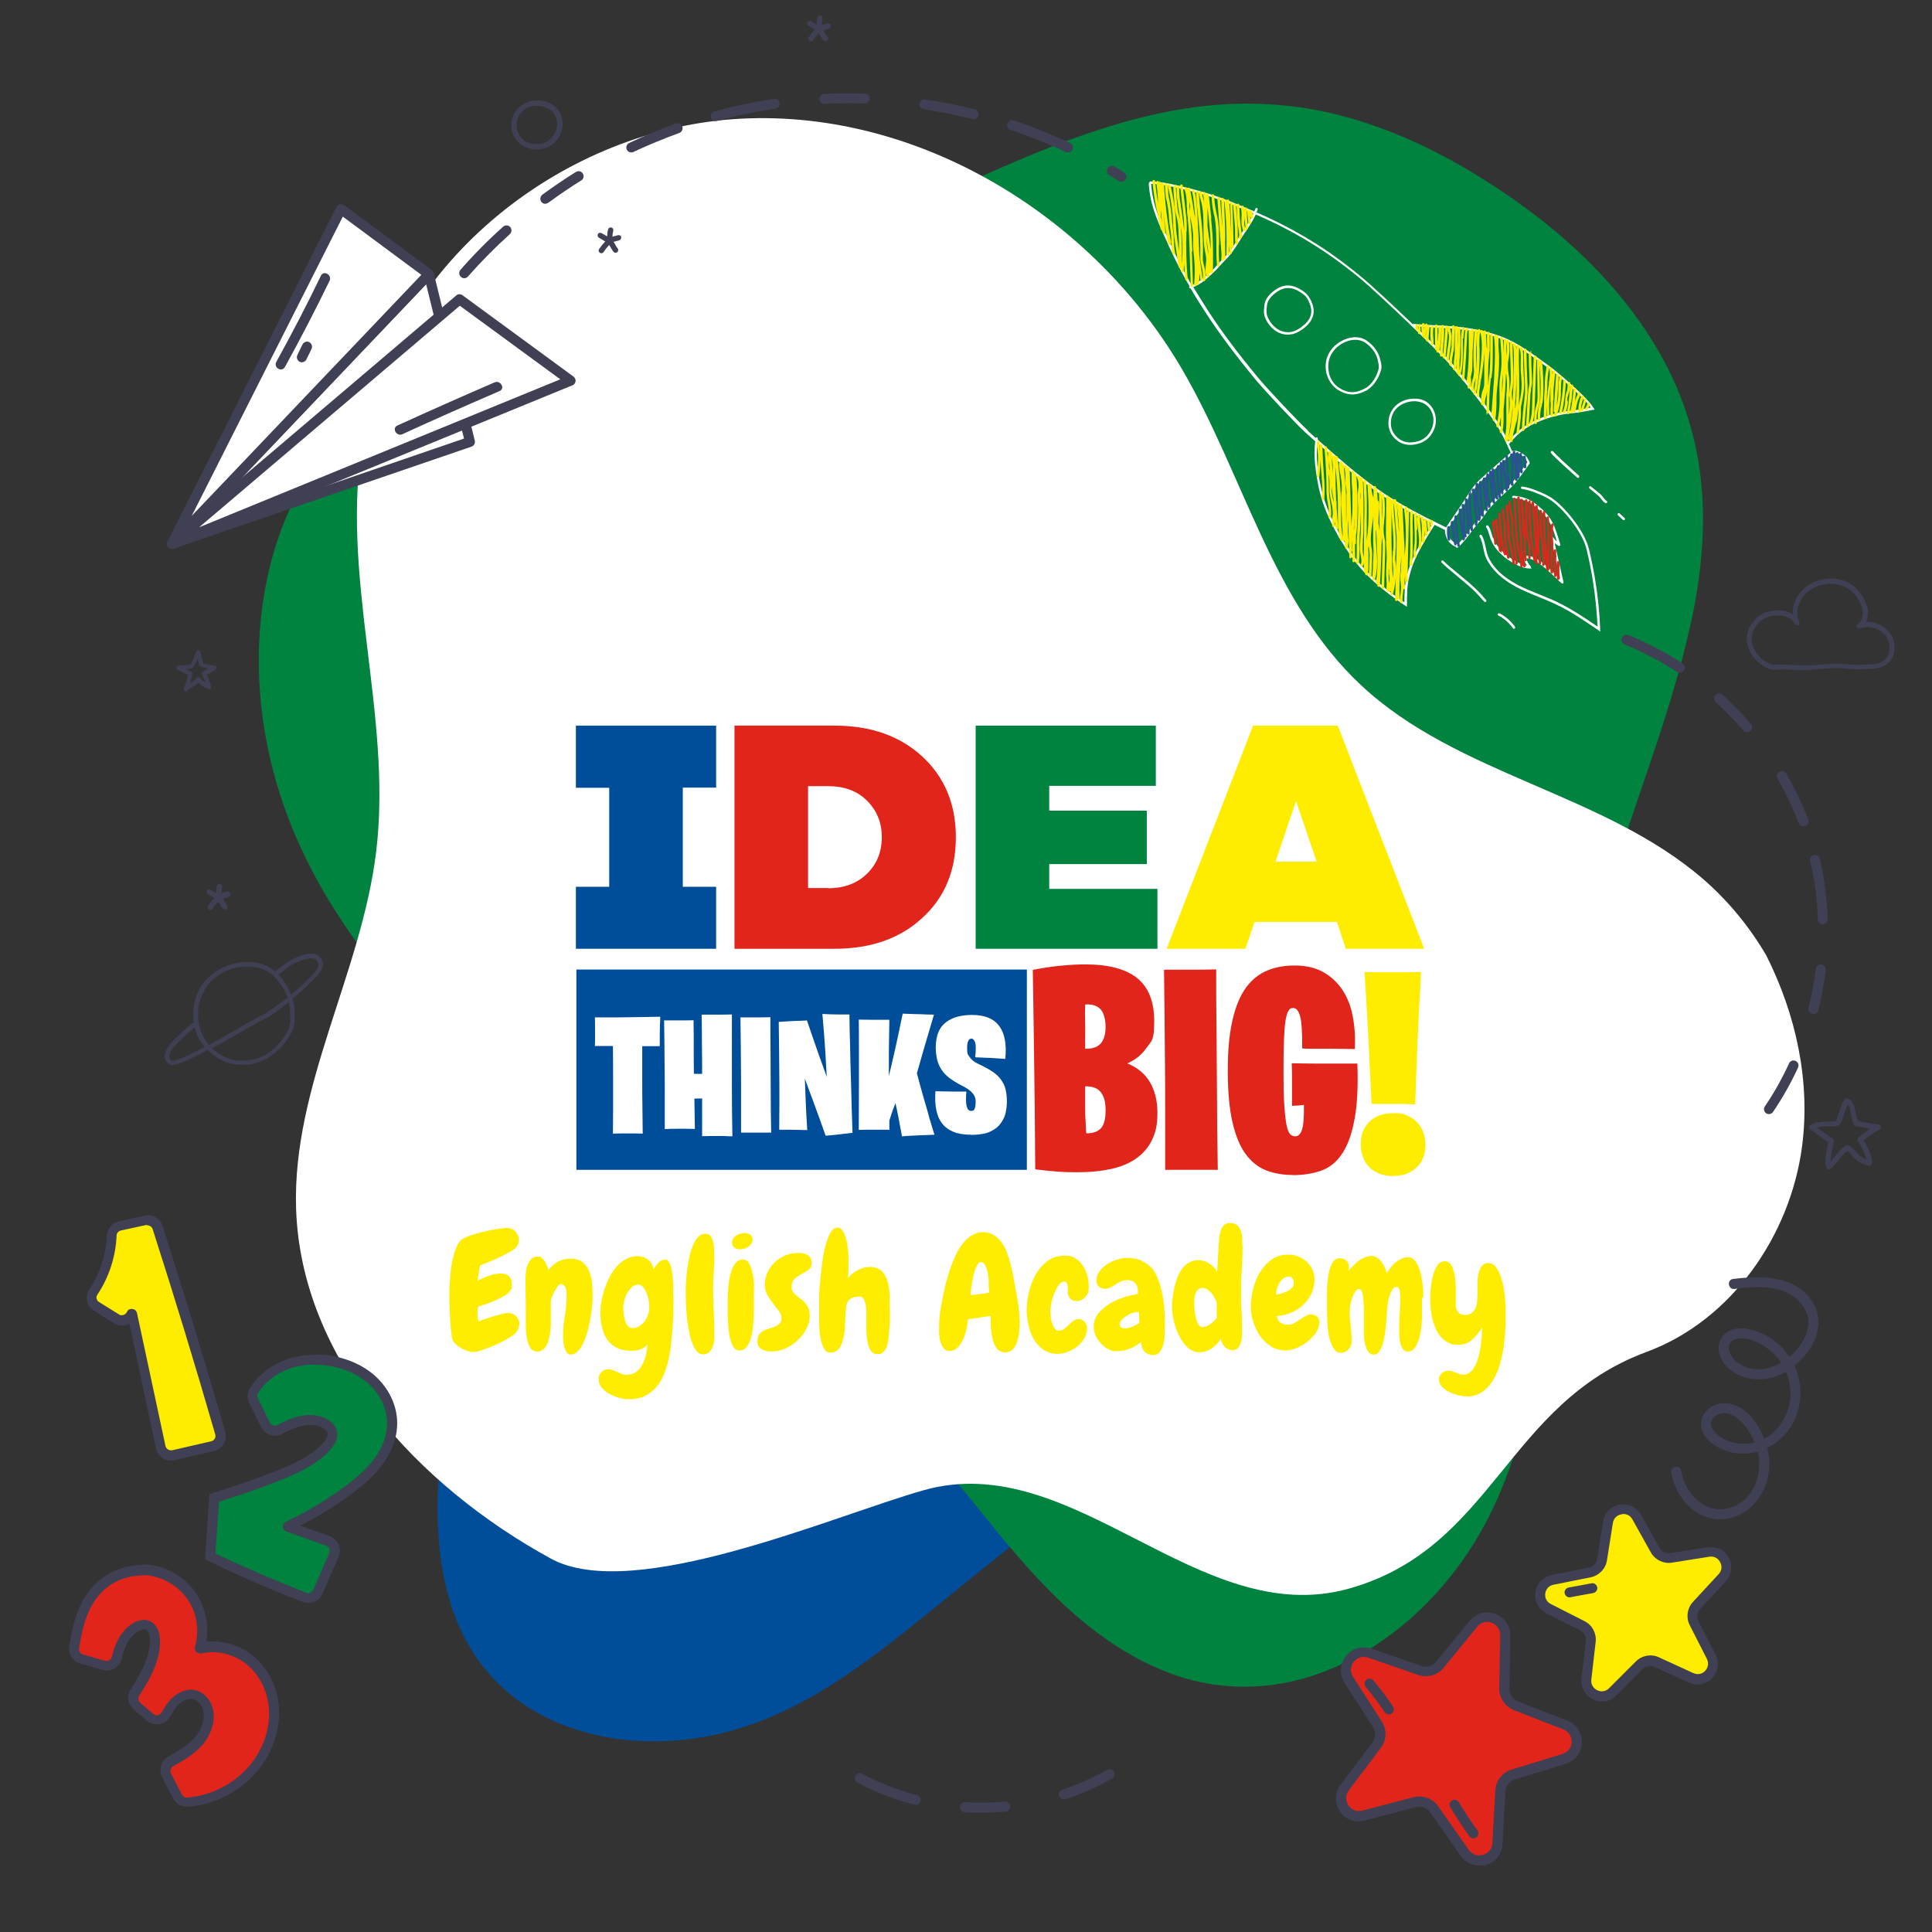 <svg xmlns="http://www.w3.org/2000/svg" id="Capa_1" data-name="Capa 1" viewBox="0 0 1200 1200"><rect x="0" y="0" width="1200" height="1200" fill="#333333" stroke="none"/><defs><style>      .cls-1 {        fill: #004e99;      }      .cls-1, .cls-2, .cls-3, .cls-4, .cls-5, .cls-6, .cls-7 {        stroke-width: 0px;      }      .cls-2 {        fill: #404054;      }      .cls-3 {        fill: #00833e;      }      .cls-4 {        fill: #2d4f94;      }      .cls-5 {        fill: #e1251b;      }      .cls-6 {        fill: #fff;      }      .cls-7 {        fill: #ffed00;      }    </style></defs><path class="cls-1" d="M869.5,811.8c-45.4,29.9-96.6,49.7-143,77.9-48.2,29.2-91.8,65.1-135.5,100.4-40,32.3-81.3,67.9-131.3,83.3-40.3,12.5-87.2,11.5-124.8-8.9-18.7-10.2-34.3-25.4-44.6-44-11.5-20.7-16.6-44.3-18-67.8-1.7-26.2,1.3-52.4,3.9-78.5,2.6-26.3,4.1-52.4,3.2-78.9-1.9-51.8-10.9-102.9-18.9-154-7.6-48.2-14.2-96.8-13.4-145.7.8-46.3,8.2-93.7,28.5-135.8,18.2-37.8,46.8-71.4,82.6-93.5,35.5-21.8,77-30,118-21.4,3.5.7,7,1.6,10.4,2.5,3,.5,6,1.1,9,1.8,45.1,10.6,83.5,38.4,121.7,63.2,20,13,40.3,25.2,61.8,35.3,7.4,3.4,14.9,6.7,22.4,9.8,1,.3,2.1.7,3.1,1,.5.1.8.4,1.1.7,14,5.7,28.1,10.9,42.3,16.2,44.6,16.5,90.3,33,128.4,62.3,19.3,14.9,35.7,33.1,48.4,54,12.9,21.3,22,44.9,28.4,69,11.7,44.4,16,92.6,4.4,137.5-5.9,22.9-16.3,44.2-30.8,62.9-15.7,20.2-35.7,36.6-57,50.7h-.3Z"></path><path class="cls-3" d="M1050.3,386.4c-13.4,62.9-40,121.9-55.8,184.1-16.3,64.5-23.3,130.9-30.7,196.9-6.8,60.4-12.1,124.5-41.3,179-23.5,44-63.8,82-112.4,96-24.2,6.9-49.9,7.1-74,0-26.8-7.9-50.7-23.6-71.4-42.1-23.1-20.7-42.4-45.2-61.8-69.2-19.6-24.2-40-47.6-62.7-69-44.5-42-94.5-77.6-143.7-113.9-46.3-34.3-92.2-69.7-132.1-111.5-37.8-39.6-70.8-85.7-88.7-137.9-16.1-46.9-19.9-98.9-8-147.2,11.8-47.8,40-89.1,81.5-115.9,3.5-2.3,7.2-4.5,10.8-6.5,3-2.1,6-4.1,9.1-5.9,46.7-28.5,102.1-36.9,154.8-47.7,27.5-5.6,54.8-12.2,81.3-21.6,9.1-3.3,18.1-6.7,27-10.4,1.1-.6,2.3-1.2,3.4-1.8.5-.3,1.1-.4,1.5-.3,16.5-6.8,32.7-14.1,49-21.4,51.2-23.1,103.4-47.2,159.7-54,28.6-3.4,57.5-1.8,85.5,5.3,28.6,7.2,55.8,19.5,81.1,34.5,46.6,27.7,90.3,64.7,117.7,112.1,14,24.1,23,50.7,26.2,78.5,3.5,30,.4,60.4-5.9,89.9h0Z"></path><path class="cls-6" d="M342.2,968.1c-82.4-45-155.3-123.7-158.3-217.5-2.4-75.9,40.5-146,49.7-221.3,10.5-85.9-23.4-173.6-7.7-258.7,19.9-108.4,124.7-191.4,234.7-196.9,110-5.5,217.7,60.2,273.4,155.3,38.3,65.4,56,145,111.5,196.7,59.9,56,151,66.9,212.8,120.7,15.5,13.5,28.4,29.4,38.7,46.9,18.5,36.7,27.6,78.1,22.3,118.7-7.3,55.6-44,108.3-96.6,127.7-87.1,32.2-95.3,121.9-184.8,147-93.4,26.2-170.8-87.5-264.2-61.1-56.2,15.9-180.3,70.5-231.5,42.5h0Z"></path><g><g><g><path class="cls-5" d="M971.3,1092.3l-31.6,9.7c-4.5,1.4-7.6,5.4-7.9,10l-1.9,33c-.6,10.5-14.2,14.4-20.2,5.7l-19-27.1c-2.7-3.8-7.5-5.5-11.9-4.4l-32,8.4c-10.2,2.7-18.1-9-11.7-17.4l19.9-26.4c2.8-3.7,3-8.8.5-12.7l-17.9-27.8c-5.7-8.9,3-20,13-16.5l31.3,10.8c4.4,1.5,9.3,0,12.2-3.5l20.9-25.6c6.7-8.2,19.9-3.3,19.7,7.2l-.6,33.1c0,4.7,2.8,8.9,7.1,10.6l30.8,12c9.8,3.8,9.3,17.9-.8,21h.1Z"></path><path class="cls-2" d="M920.9,1158.5c-5.3.8-10.6-1.4-13.7-5.9l-19-27.1c-1.9-2.7-5.4-4-8.6-3.1l-32,8.4c-6,1.6-12-.7-15.4-5.8-3.4-5.1-3.2-11.6.5-16.5l19.9-26.4c2-2.7,2.1-6.3.3-9.1l-17.8-27.8c-3.3-5.2-3-11.6.8-16.5,3.8-4.8,10-6.7,15.9-4.7l31.3,10.8c3.1,1.1,6.7,0,8.8-2.5l20.9-25.6c3.9-4.7,10.1-6.5,15.9-4.3,5.8,2.1,9.5,7.5,9.4,13.6l-.6,33.1c0,3.3,2,6.4,5.1,7.6l30.8,12c5.7,2.2,9.3,7.6,9.1,13.8-.2,6.2-4.2,11.3-10.1,13.1h0l-31.6,9.7c-3.2,1-5.5,3.9-5.7,7.2l-1.9,33c-.4,6.1-4.4,11.2-10.3,12.9-.6.2-1.2.3-1.8.4l-.2-.3ZM879.5,1116c5.3-.8,10.7,1.5,13.8,5.9l19,27.1c2.4,3.4,6.1,3.9,8.8,3.1s5.6-3.1,5.8-7.2l1.9-33c.3-5.9,4.4-11.1,10.1-12.8l31.6-9.7c4-1.2,5.6-4.6,5.7-7.4,0-2.8-1.2-6.2-5.1-7.8l-30.8-12c-5.5-2.2-9.2-7.6-9.1-13.5l.6-33.1c0-4.2-2.7-6.7-5.3-7.7-2.6-.9-6.3-.8-8.9,2.4l-20.9,25.6c-3.8,4.6-10.1,6.4-15.7,4.5l-31.3-10.8c-4-1.4-7.2.5-8.9,2.6-1.7,2.2-2.7,5.7-.4,9.3l17.9,27.8c3.2,5,3,11.6-.6,16.3l-19.9,26.4c-2.5,3.4-1.8,7-.3,9.3s4.6,4.3,8.7,3.3l32-8.4c.5,0,1-.2,1.5-.3h-.2Z"></path></g><path class="cls-2" d="M865.1,1059.8c-3.7-5.5-7.7-10.9-12-16-1-1.3-3.1-1.6-4.4-.5-1.3,1.1-1.6,3-.5,4.4,4.3,5.1,8.3,10.5,12,16,.9,1.4,3.2,1.5,4.4.5,1.4-1.2,1.4-2.9.5-4.4Z"></path><path class="cls-2" d="M917.6,1136.8c-4-5.5-7.9-11.4-11.3-17.1-.8-1.4-2.5-2.4-4.1-1.6-1.4.7-2.5,2.6-1.6,4.1,3.8,6.3,7.8,12.5,12.1,18.5,1,1.3,3.2,1.5,4.4.5,1.3-1.2,1.5-3,.5-4.4h0Z"></path></g><g><g><path class="cls-7" d="M1069.8,979.9l-16,17.3c-2.7,2.9-3.3,7.3-1.5,10.8l10.7,21c4.1,8.1-4.3,16.8-12.5,13l-21.4-9.8c-3.6-1.7-7.9-.9-10.8,1.9l-16.7,16.7c-6.4,6.4-17.3,1.1-16.3-7.9l2.7-23.4c.5-4-1.6-7.8-5.1-9.6l-21-10.7c-8.1-4.1-6.4-16.1,2.5-17.9l23.1-4.6c3.9-.8,7-3.9,7.6-7.9l3.7-23.3c1.4-9,13.4-11.1,17.8-3.2l11.5,20.6c2,3.5,5.9,5.4,9.9,4.7l23.3-3.7c9-1.4,14.7,9.3,8.5,16h0Z"></path><path class="cls-2" d="M996.8,1056.7c-2.5.4-5,0-7.4-1.2-4.9-2.4-7.7-7.5-7.1-12.9l2.7-23.4c.3-2.7-1.1-5.3-3.5-6.5l-21-10.7c-4.9-2.5-7.6-7.6-6.8-13,.7-5.4,4.7-9.6,10.1-10.7l23.1-4.6c2.7-.5,4.7-2.6,5.1-5.3l3.7-23.3c.9-5.4,4.9-9.5,10.3-10.5,5.4-1,10.6,1.5,13.3,6.3l11.5,20.6c1.3,2.3,3.9,3.6,6.6,3.2h0l23.3-3.7h0c5.4-.8,10.5,1.8,13.1,6.6s1.8,10.6-1.9,14.6l-16,17.3c-1.8,2-2.2,4.9-1,7.3l10.7,21c2.5,4.9,1.6,10.6-2.2,14.6-3.8,3.9-9.5,5-14.4,2.7l-21.4-9.8c-2.4-1.1-5.4-.6-7.3,1.3l-16.6,16.7c-2,2-4.5,3.2-7.1,3.6l.2-.2ZM1007.2,940.6h-.2c-2.2.4-4.7,2-5.2,5.3l-3.7,23.3c-.8,5.2-4.9,9.4-10.1,10.5l-23.1,4.6c-3.3.7-4.8,3.2-5.1,5.4s.4,5.1,3.5,6.6l21,10.7c4.7,2.4,7.4,7.5,6.8,12.8l-2.7,23.4c-.4,3.4,1.6,5.6,3.6,6.6s5,1.2,7.4-1.2l16.7-16.7c3.8-3.7,9.5-4.8,14.3-2.5l21.4,9.8c3.1,1.4,5.8.2,7.3-1.4s2.6-4.4,1.1-7.4l-10.7-21c-2.4-4.7-1.6-10.5,2-14.4l16-17.3c2.3-2.5,2-5.5.9-7.4-1-2-3.3-3.9-6.7-3.4h0l-23.3,3.7h0c-5.2.8-10.4-1.7-13-6.3l-11.5-20.6c-1.6-2.9-4.4-3.6-6.6-3.2h-.1Z"></path></g><path class="cls-2" d="M988.6,983.4c-4.7.9-9.5,1.8-14.2,2.6-1.6.3-2.9,1.9-2.6,3.5.3,1.6,1.8,2.9,3.5,2.6,4.7-.9,9.5-1.8,14.2-2.6,1.6-.3,2.9-1.9,2.6-3.5-.3-1.6-1.8-2.9-3.5-2.6Z"></path></g><path class="cls-2" d="M1127.3,811.6c-9.1-19.4-32.7-19.5-50.9-17.2-4,.5-3,6.7.9,6.2,12.8-1.6,27.6-2.9,38.3,6,4.7,4,8.1,9.7,7.6,16-.5,6.8-4.6,13.2-9.3,18-.7.8-1.6,1.5-2.4,2.2-1.4-2-2.9-4-4.6-5.8-5.6-5.7-12.9-10-20.8-11.5-7-1.4-15.3.3-17.9,7.8-2.8,8,2.9,15.7,9.5,19.6,7.2,4.1,15.9,4.8,23.8,2.5,2.6-.8,5.2-1.9,7.8-3.4,2.4,5.7,3.4,12.1,2.4,18.5-1.4,9.6-7.4,18.7-16,23.2-4.5-11.7-13.4-22.7-25.7-22.1-7.6.4-14.7,7-13.3,15,1.3,7.7,9.8,12.9,16.8,15,6.2,1.8,12.5,1.7,18.3,0,3.1,13.5-2.1,29.5-16,34.5-15.8,5.7-29.1-7.7-31.6-22.6-.7-3.9-6.8-3-6.2.9,2.8,16.8,16.9,32,35,28.8,16.8-3,26.8-19.6,25.9-35.9,0-2.5-.6-5.2-1.3-8,6.5-3.2,12.1-8.4,15.8-15,6.2-11.1,6.3-24.7,1.2-36.1,11.2-8.9,18.8-23.6,12.7-36.8h0ZM1072.5,894.7c-5.4-2.3-13.9-9-7.5-14.8,5.5-5,13.4-.5,17.4,4,3.1,3.5,5.6,7.7,7.4,12.1h0c-5.7,1.4-11.8,1-17.3-1.3ZM1079.4,846.6c-5.1-3.6-9.3-13.3-.4-15.1,5.8-1.2,12.5,1.8,17.2,4.8,4.1,2.7,7.5,6.2,10.1,10.1-8.3,4.8-18.6,6-26.9,0h0Z"></path></g><g><g><path class="cls-7" d="M106.2,904.1c-3,0-5.7-2.1-6.3-5.1l-17.7-82.6h-.4c0,0-.2.2-.2.2-1.1,2.2-3.4,3.6-5.8,3.6s-2.4-.3-3.4-1l-12.4-7.7c-1.5-.9-2.5-2.4-2.9-4.1-.4-1.7,0-3.4.9-4.9,6.9-10.4,10.9-22.5,11.4-35,.2-3,2.2-5.4,5.1-6.1l15.7-3.4c.4,0,.9,0,1.4,0,2.8,0,5.3,1.8,6.2,4.5,13.4,41.6,26.5,84.6,38.9,127.7.5,1.7.2,3.6-.6,5.1-.9,1.5-2.4,2.6-4.1,3l-24.3,5.6c-.5,0-1,.2-1.5.2h0Z"></path><path class="cls-2" d="M91.6,761.1c1.4,0,2.7.9,3.2,2.3,13.6,42.3,26.6,84.9,38.9,127.6.5,1.8-.6,3.8-2.5,4.2l-24.3,5.6h-.8c-1.5,0-2.9-1.1-3.3-2.6-5.9-27.5-11.8-55-17.7-82.6-.4-1.7-1.8-2.6-3.3-2.6s-2.4.6-3,1.9h0c-.6,1.3-1.8,2-3.1,2s-1.2-.2-1.8-.5c-4.1-2.6-8.3-5.2-12.4-7.7-1.6-1-2.1-3.1-1-4.6,7.2-10.8,11.4-23.6,11.9-36.6,0-1.5,1.1-2.8,2.6-3.2,5.2-1.1,10.5-2.3,15.7-3.4h.7M91.6,754.9c-.7,0-1.4,0-2,.2-2.6.6-5.2,1.1-7.8,1.7-2.6.6-5.2,1.1-7.8,1.7-4.2.9-7.3,4.6-7.6,8.9-.5,11.8-4.4,23.7-10.9,33.4-1.4,2.1-1.9,4.7-1.4,7.2s2.1,4.8,4.3,6.1l6.2,3.9,6.2,3.9c1.5.9,3.3,1.5,5.1,1.5s3.1-.4,4.5-1.1c2.6,12,5.2,24,7.7,36.1,2.9,13.8,5.9,27.5,8.8,41.3,1,4.4,4.9,7.5,9.4,7.5s1.5,0,2.2-.3l24.3-5.6c2.5-.6,4.7-2.2,6.1-4.5,1.3-2.3,1.7-5,1-7.5-12.5-43.2-25.6-86.2-38.9-127.8-1.3-4-4.9-6.7-9.1-6.7h-.3Z"></path></g><g><path class="cls-3" d="M191.6,992.6c-.8,0-1.6,0-2.3-.4-19.3-7.5-38.4-15.8-56.8-24.5l-1.9-.9,2.4-36.4,2-.6c12.7-4,26.2-8.5,39.1-13.8,9.9-4,20-8.7,27.6-16.3,2.5-2.5,5.3-6.2,4.7-9.8-.5-3.2-3.6-5.4-6.3-6.5-2.2-.9-4.7-1.3-7.4-1.3s-5.3.4-8.1,1.2c-4,1.2-7.8,3-10.9,4.7-.9.5-2,.7-3,.7-2.5,0-4.7-1.4-5.8-3.6l-7.4-15.1c-1-2-.9-4.4.3-6.3,4.3-6.7,10.9-12.2,18.7-15.4,5.8-2.4,12.3-3.7,19.1-3.7s6.3.3,9.5.8c10.2,1.7,19.2,5.9,25.9,12,7.7,7,12.2,16.5,12.4,26.1.2,10.3-4.5,19-8.5,24.4-5.3,7.2-12.1,12.8-18.2,17.3-11.9,8.9-24.6,16.5-38,22.8l-1,3.3,1-2.9,24.7,8.8c1.7.6,3,1.9,3.7,3.5s.7,3.5,0,5.1l-9.9,22.8c-1,2.4-3.3,3.9-6,3.9h.4Z"></path><path class="cls-2" d="M195.7,847.7c3,0,6,.3,9,.7,8.9,1.5,17.7,5.1,24.3,11.2,6.7,6.1,11.2,14.8,11.4,23.9.2,8.1-3.1,16-7.9,22.5-4.8,6.5-11,11.8-17.5,16.7-11.7,8.7-24.2,16.2-37.4,22.4-2.7,1.2-2.5,5.1.3,6.2,8.2,2.9,16.5,5.9,24.7,8.8,1.8.7,2.7,2.7,1.9,4.5-3.3,7.6-6.6,15.2-9.9,22.8-.5,1.3-1.8,2.1-3.1,2.1s-.8,0-1.2-.2c-19.1-7.5-38-15.6-56.5-24.4,1.1-15.6,1.1-16.5,2.2-32.1,13.3-4.2,26.5-8.6,39.3-13.9,10.4-4.2,20.7-9.1,28.6-17,3.3-3.4,6.3-7.8,5.5-12.5-.7-4.2-4.3-7.3-8.2-8.9-2.7-1.1-5.6-1.6-8.5-1.6s-6.1.5-9,1.3c-4,1.2-7.8,3-11.5,4.9-.5.3-1,.4-1.6.4-1.2,0-2.4-.7-3-1.9-2.5-5-4.9-10-7.4-15.1-.5-1-.5-2.2.1-3.2,4-6.4,10.3-11.4,17.3-14.3,5.7-2.4,11.8-3.4,17.9-3.4M195.7,841.5h0c-7.3,0-14.1,1.3-20.3,3.9-8.4,3.5-15.5,9.4-20.1,16.7-1.8,2.7-2,6.3-.5,9.3l7.4,15c1.7,3.3,4.9,5.3,8.6,5.3s3.1-.4,4.4-1.1c3-1.6,6.6-3.4,10.4-4.4,2.5-.7,4.9-1.1,7.2-1.1s4.4.4,6.2,1.1c2.4.9,4.1,2.6,4.4,4.1.3,1.8-1.1,4.3-3.8,7.1-7.2,7.2-17,11.8-26.6,15.6-12.9,5.3-26.3,9.7-38.9,13.7l-4,1.3-.3,4.2-1.1,16.1-1.1,16.1-.3,4.2,3.8,1.8c18.4,8.8,37.6,17.1,57,24.6,1.1.4,2.3.6,3.5.6,3.9,0,7.3-2.3,8.8-5.9l5.3-12.2,4.6-10.6c1-2.4,1.1-5.2,0-7.6-1-2.4-3.1-4.3-5.5-5.2-4.2-1.5-8.3-3-12.4-4.4-2-.7-3.9-1.4-5.9-2.1,11.3-5.7,22.1-12.5,32.3-20,6.2-4.7,13.3-10.4,18.8-18,4.3-5.8,9.3-15.1,9.1-26.3-.2-10.4-5.1-20.8-13.4-28.4-7.2-6.6-16.7-11-27.5-12.8-3.4-.6-6.7-.8-10-.8h0v.2Z"></path></g><g><path class="cls-5" d="M116,1119.5c-2.4,0-4.6-1.3-5.7-3.5l-6.8-13.3c-1.6-3.2-.4-6.9,2.7-8.6,7.2-3.9,13-7.5,17.3-12.6,4.9-5.7,8.3-14.7,4.8-22.2-1.6-3.5-4.7-6.1-8-6.8-.5,0-1.1-.2-1.7-.2-3.4,0-7.1,1.8-10.1,4.8-1.9,1.9-3.5,4.3-5.3,7.7-1.1,2.1-3.3,3.4-5.7,3.4s-3-.5-4.2-1.5l-8.2-7c-2.5-2.1-3-5.7-1.2-8.4,5.8-8.9,12-19.3,12.4-30.6,0-2.9-.2-5.3-1-7.1-.8-2-2.4-3.6-4.1-4.2-.6-.2-1.2-.3-1.8-.3-1.6,0-3.4.6-5.2,1.6-4.6,2.7-7.4,7.2-8.9,10.5-1.1,2.4-2,5.2-2.8,8.4-.7,3-3.2,5-6.3,5s-1.3,0-1.9-.3l-13.7-4c-3.1-.9-5.1-4-4.6-7.2,2.1-13.2,5.2-26.7,14.6-36.4,7.1-7.4,17.1-11.6,27.4-11.6s3.6,0,5.4.4c12,1.8,22.7,9.6,28.1,20.4,4.2,8.4,5.1,18.4,2.4,27.6l.2.3c2.5-.6,5.1-.9,7.7-.9,7,0,14,2.1,19.8,5.8,9.7,6.3,16.5,17.4,18.1,29.7,1.5,11.3-1.4,23.3-7.9,33.7-9.7,15.4-27.1,25.9-45.5,27.2h-.5l.2.2Z"></path><path class="cls-2" d="M88.1,978.3c1.7,0,3.3,0,5,.4,10.9,1.7,20.9,8.9,25.8,18.7,3.9,7.8,4.6,17,2.2,25.4-.6,2.2,1,4.2,3.2,4.2s.5,0,.7,0c2.3-.5,4.6-.8,7-.8,6.3,0,12.7,1.9,18.1,5.3,9.3,6,15.3,16.5,16.7,27.5s-1.6,22.3-7.5,31.7c-9.2,14.7-25.8,24.5-43.1,25.8h-.2c-1.3,0-2.4-.7-3-1.8-2.3-4.4-4.5-8.8-6.8-13.2-.8-1.6-.2-3.6,1.4-4.5,6.7-3.6,13.3-7.6,18.2-13.3,6-7,9.1-17.2,5.3-25.5-2-4.2-5.7-7.6-10.2-8.5-.8,0-1.6-.2-2.3-.2-4.6,0-9,2.4-12.3,5.7-2.4,2.5-4.2,5.4-5.9,8.4-.6,1.1-1.8,1.8-2.9,1.8s-1.5-.3-2.2-.8c-2.7-2.3-5.5-4.6-8.2-7-1.3-1.1-1.5-3-.6-4.4,6.4-9.9,12.4-20.5,12.9-32.2,0-2.9,0-5.8-1.2-8.5-1.1-2.6-3.2-5-5.9-5.9-.9-.3-1.9-.5-2.8-.5-2.3,0-4.7.8-6.8,2-4.6,2.7-7.9,7.1-10.2,11.9-1.3,2.9-2.2,5.9-3,9-.4,1.6-1.7,2.6-3.2,2.6s-.6,0-1,0c-4.6-1.3-9.2-2.7-13.8-4-1.6-.5-2.6-2.1-2.4-3.7,2-12.7,5-25.6,13.8-34.7,6.5-6.8,15.9-10.6,25.2-10.6M88.1,972.1c-11.2,0-22.1,4.6-29.7,12.5-9.9,10.3-13.3,24.4-15.4,38-.7,4.7,2.2,9.3,6.8,10.6l6.3,1.8c2.5.7,5,1.5,7.5,2.2.9.3,1.8.4,2.7.4,4.5,0,8.3-3.1,9.3-7.5.7-3,1.5-5.6,2.6-7.8,1.3-2.9,3.7-6.8,7.6-9.1,1.3-.7,2.6-1.2,3.6-1.2s.6,0,.8,0c.9.3,1.7,1.2,2.2,2.4.6,1.4.8,3.3.7,5.8-.5,10.5-6.4,20.5-11.9,29-2.6,4-1.8,9.4,1.8,12.5,1.6,1.4,3.2,2.8,4.8,4.1l3.4,2.9c1.8,1.5,4,2.3,6.2,2.3,3.5,0,6.8-1.9,8.4-5,1.7-3.1,3.2-5.3,4.8-7,2.3-2.4,5.3-3.8,7.8-3.8s.8,0,1.2,0c2.3.4,4.5,2.4,5.8,5,2.9,6.2,0,13.9-4.3,18.8-4.1,4.7-9.5,8.2-16.4,11.9-4.6,2.5-6.4,8.1-4,12.8l3.3,6.5,3.5,6.8c1.7,3.2,4.9,5.2,8.5,5.2s.4,0,.7,0c19.3-1.4,37.7-12.4,47.9-28.7,6.9-11.1,9.9-23.8,8.4-35.8-1.7-13.2-9-25.1-19.5-31.9-6.3-4.1-13.9-6.3-21.5-6.3s-2.6,0-3.9.2c1.5-8.7.2-17.8-3.6-25.5-5.8-11.7-17.5-20.1-30.4-22.1-1.9-.3-3.9-.4-5.9-.4h0v.2Z"></path></g></g><g><g><g><polygon class="cls-6" points="266.3 170.3 291.9 274.4 106.8 337.8 266.3 170.3"></polygon><path class="cls-2" d="M106.8,340.9c-1,0-2-.5-2.6-1.4-.8-1.2-.6-2.8.4-3.8l159.5-167.5c.8-.8,2-1.2,3.1-.9s2,1.2,2.2,2.3l25.5,104.1c.4,1.6-.5,3.2-2,3.7l-185.1,63.4c-.3.1-.7.2-1,.2h0ZM264.7,176.6l-146.8,154.2,170.3-58.4-23.5-95.8Z"></path></g><g><polygon class="cls-6" points="285.5 185.9 106.8 337.8 354.4 236.4 285.5 185.9"></polygon><path class="cls-2" d="M106.8,340.9c-1.1,0-2.1-.5-2.7-1.5-.8-1.3-.5-3,.6-4l178.7-151.9c1.1-.9,2.7-1,3.9-.1l68.9,50.5c.9.7,1.4,1.8,1.3,2.9-.1,1.1-.9,2.1-1.9,2.5l-247.6,101.4c-.4.2-.8.2-1.2.2ZM285.6,189.9l-161.9,137.6,224.3-91.9-62.4-45.7h0Z"></path></g><g><polygon class="cls-6" points="266.3 170.3 106.8 337.8 211.8 129.9 266.3 170.3"></polygon><path class="cls-2" d="M106.8,340.9c-.6,0-1.3-.2-1.8-.6-1.3-.9-1.7-2.6-1-3.9l105-207.9c.4-.8,1.2-1.4,2.1-1.6.9-.2,1.8,0,2.6.5l54.5,40.3c.7.5,1.2,1.3,1.2,2.2s-.2,1.8-.8,2.4l-159.5,167.5c-.6.6-1.4,1-2.3,1h0ZM212.9,134.6l-93.8,185.8,142.6-149.7-48.7-36.1h-.1Z"></path></g><path class="cls-2" d="M199.3,171.3c-8.7,18.1-18,35.9-27.7,53.5-1.9,3.5,3.4,6.7,5.4,3.1,9.7-17.6,18.9-35.4,27.7-53.5,1.7-3.6-3.6-6.8-5.4-3.1Z"></path><path class="cls-2" d="M193.7,214.5c-.2-.7-.8-1.5-1.4-1.9-.7-.4-1.6-.6-2.4-.3-.7.2-1.5.7-1.9,1.4-1.1,2.2-2.1,4.4-3.2,6.6-.4.8-.5,1.6-.3,2.4.2.7.8,1.5,1.4,1.9.7.4,1.6.6,2.4.3.7-.2,1.5-.7,1.9-1.4,1.1-2.2,2.1-4.4,3.2-6.6.4-.8.5-1.6.3-2.4Z"></path><path class="cls-2" d="M307.2,237.5c-20.2,8.7-40.4,17.7-60.4,26.8-3.6,1.7-.5,7,3.1,5.4,20-9.2,40.2-18.1,60.4-26.8,3.7-1.6.5-7-3.1-5.4h0Z"></path></g><g><path class="cls-2" d="M288.3,172.8c-.7,0-1.5-.3-2-.8-1.3-1.1-1.4-3.1-.3-4.4,8.2-9.4,17.1-18.4,26.5-26.8,1.3-1.2,3.2-1,4.4.2,1.1,1.3,1,3.2-.2,4.4-9.2,8.3-17.9,17.1-26,26.3-.6.7-1.5,1.1-2.3,1.1h-.1ZM338.7,126.6c-1,0-1.9-.4-2.5-1.3-1-1.4-.7-3.3.7-4.4,6.7-4.9,13.7-9.7,20.8-14.1,1.5-.9,3.4-.5,4.3,1s.5,3.4-1,4.3c-7,4.3-13.8,9-20.4,13.8-.6.4-1.2.6-1.8.6h-.1ZM696.5,112.9c-.6,0-1.1-.2-1.7-.5-1.9-1.2-3.8-2.3-5.7-3.5-1.5-.9-2-2.8-1.1-4.3s2.8-2,4.3-1.1c1.9,1.2,3.9,2.3,5.8,3.6,1.5.9,1.9,2.8,1,4.3-.6.9-1.6,1.5-2.6,1.5ZM392.1,94.7c-1.2,0-2.3-.7-2.8-1.8-.7-1.6,0-3.4,1.5-4.1,9.5-4.5,19.2-8.5,29-12.1,1.6-.6,3.4.3,4,1.9s-.3,3.4-1.9,4c-9.6,3.5-19.2,7.4-28.5,11.8-.4.2-.9.3-1.3.3h0ZM663.3,94.7c-.4,0-.9,0-1.3-.3-11.1-5.2-22.6-9.8-34.3-13.7-1.6-.5-2.5-2.3-2-3.9s2.3-2.5,3.9-2c11.9,4,23.7,8.7,35,14,1.6.7,2.2,2.6,1.5,4.1-.5,1.1-1.7,1.8-2.8,1.8h0ZM444.6,75.3c-1.4,0-2.6-.9-3-2.3-.5-1.7.5-3.4,2.2-3.8,12.2-3.3,24.6-5.9,36.9-7.8,1.7-.3,3.3.9,3.5,2.6s-.9,3.3-2.6,3.5c-12.1,1.8-24.3,4.3-36.2,7.6-.3,0-.6,0-.8,0h0ZM604.7,73.9h-.8c-9.9-2.5-20.1-4.5-30.2-6-1.7-.3-2.9-1.8-2.6-3.5.3-1.7,1.8-2.9,3.5-2.6,10.3,1.5,20.7,3.6,30.8,6.1,1.7.4,2.7,2.1,2.3,3.8-.4,1.4-1.6,2.4-3,2.4v-.2ZM512.1,64.6c-1.7,0-3-1.3-3.1-3,0-1.7,1.2-3.2,3-3.3,8.3-.4,16.8-.4,25.1-.2,1.7,0,3.1,1.5,3,3.2,0,1.7-1.5,3.1-3.2,3-8.2-.3-16.5-.2-24.7.2h-.1,0Z"></path><path class="cls-2" d="M1098.7,692c-.6,0-1.2-.2-1.7-.5-1.4-1-1.8-2.9-.8-4.3,5.7-8.4,10.7-17.3,15-26.7.7-1.6,2.6-2.3,4.1-1.5,1.6.7,2.2,2.6,1.5,4.1-4.4,9.6-9.7,18.9-15.5,27.5-.6.9-1.6,1.4-2.6,1.4ZM1126.4,629.7h-.8c-1.7-.4-2.7-2.1-2.3-3.8,2-7.9,3.5-16,4.5-24.1.2-1.7,1.7-3,3.5-2.7,1.7.2,2.9,1.8,2.7,3.5-1,8.3-2.6,16.7-4.6,24.9-.4,1.4-1.6,2.4-3,2.4v-.2ZM1132.2,574.1c-1.7,0-3-1.3-3.1-3-.4-12.3-2-24.6-4.8-36.4-.4-1.7.7-3.3,2.3-3.7,1.7-.4,3.3.7,3.7,2.3,2.8,12.2,4.5,24.8,4.9,37.6,0,1.7-1.3,3.2-3,3.2h0,0ZM1120.1,513.3c-1.3,0-2.4-.8-2.9-2-3.6-9.5-8-18.8-13.1-27.6-.9-1.5-.3-3.4,1.1-4.3,1.5-.9,3.4-.4,4.3,1.1,5.3,9.2,9.9,18.8,13.6,28.5.6,1.6-.2,3.4-1.8,4-.4,0-.7.2-1.1.2h0ZM1085.2,454.8c-.9,0-1.7-.4-2.4-1.1-5.3-6.2-11.1-12.1-17.1-17.6-1.3-1.2-1.4-3.1-.2-4.4,1.2-1.3,3.1-1.4,4.4-.2,6.2,5.6,12.1,11.7,17.6,18.1,1.1,1.3,1,3.3-.3,4.4-.6.5-1.3.8-2,.8h0ZM1043.3,417.9c-.6,0-1.2-.2-1.7-.5-10.3-6.8-21.3-12.5-32.5-17.1-1.6-.6-2.4-2.5-1.7-4.1.6-1.6,2.5-2.4,4.1-1.7,11.6,4.7,22.9,10.6,33.6,17.6,1.4.9,1.8,2.9.9,4.3-.6.9-1.6,1.4-2.6,1.4h-.1Z"></path><path class="cls-2" d="M608.8,1125.9c-3.2,0-6.5,0-9.6-.3-1.7,0-3-1.6-2.9-3.3,0-1.7,1.5-3,3.3-2.9,8,.5,16.3.3,24.4-.4,1.7-.2,3.2,1.1,3.4,2.8s-1.1,3.2-2.8,3.4c-5.2.5-10.5.7-15.7.7h-.1ZM568.7,1120.9h-.8c-12.5-3.2-24.4-7.8-35.4-13.8-1.5-.8-2.1-2.7-1.2-4.2s2.7-2.1,4.2-1.2c10.6,5.7,22,10.2,34,13.3,1.7.4,2.7,2.1,2.2,3.8-.4,1.4-1.6,2.3-3,2.3v-.2ZM660.8,1117.6c-1.3,0-2.5-.8-3-2.1-.5-1.6.3-3.4,2-3.9,9.8-3.2,19.1-7.4,27.9-12.3,1.5-.8,3.4-.3,4.2,1.2s.3,3.4-1.2,4.2c-9.1,5.2-18.8,9.5-29,12.8-.3,0-.7.2-1,.2h0Z"></path></g></g><g><path class="cls-6" d="M986.8,340.5c1.5,6.2,2.8,12.6,3.9,19,1.7,10.3,2.8,20.8,3.2,31.2v1.6l-1.2-.9c-8.5-5.8-17.2-11.8-26.6-16.2-3.4-1.6-6.9-3-10.3-4.4-4.6-1.8-9.3-3.8-13.8-6.1-9.3-4.9-15.7-11.1-19-18.2-.8-1.8-1.3-4-1.7-6.1-.5-2.6-1.1-5.2-2.3-7.1-.2-.4,0-.8.2-1.1.4-.2.8-.1,1.1.2,1.3,2.1,1.9,4.9,2.5,7.6.4,2.1.9,4.1,1.6,5.8,3.1,6.9,9.2,12.7,18.3,17.5,4.4,2.3,9.1,4.2,13.6,6,3.4,1.4,7,2.8,10.4,4.4,9,4.3,17.4,9.9,25.6,15.5-.5-9.8-1.5-19.7-3.1-29.4-1-6.3-2.3-12.6-3.8-18.8-2.6-10.7-15-26-23.4-31.1-3.6-2.2-12.6-5.9-16.6-6.2-.4,0-.7-.4-.7-.8s.4-.7.8-.7c4.2.3,13.4,4.1,17.2,6.4,8.6,5.2,21.4,21,24.1,32h0ZM990,253.5l.4.9-1,.2c-1.4.2-2.6.5-3.7.7-3.3.6-5.6,1-9.7,1.4-6.1.5-14,2.5-20.1,5.1-7.6,3.1-12.5,6.8-18.3,13.6,0,.1-.3.2-.4.3h0c.6,1.4,1.3,2.9,2,4.5,1-.2,2.1-.4,3.2,0,.9.3,1.8.6,2.5,1.1.4.3.9.6,1.3.9.6.4,1.2.7,1.7,1.2.6.6,2,3.1,2.2,3.9h0v.5h0c-1.4,2.2-7.8,11-9.6,12.9-1.9,2.1-3.6,3.6-5.4,5.2-1.1,1-2.3,2-3.6,3.2-1,.9-2.3,2.3-3.5,3.6-.9,1-1.8,1.9-2.5,2.7-1.1,1.1-2.1,2.6-3.1,4.1-.9,1.4-1.8,2.7-2.6,3.5-1.7,1.8-3.6,4.3-5.7,7-2.8,3.8-5.7,7.7-8.6,10,0,0-.2.1-.3.2-.3,0-.6,0-.8-.3v-.2c-.9-.4-2-.9-2.8-1.6-1.2-1-2.2-2.1-2.9-3.6-.7-1.8-1.3-3.5-1.2-5.3l-6.4-3.2c-7.9,12.2-12.8,21.5-14.7,28.2-2.3,7.9-2.3,11-2.5,17.3,0,1.2,0,2.5,0,4v1.4l-1.2-.8c-11.7-7.9-26.3-18.9-35.7-33.9-.5-.8-1.1-1.8-1.8-2.8-1.7-2.6-3.7-5.6-4.7-7.7-.5-.9-1-1.9-1.5-2.8-4.6-8.9-9.8-19-12.1-39.8-.6-5.3-.6-10.3,0-15-1.8-1.6-3.6-3.3-5.6-5-6.5-5.9-26-26.7-31.6-33.5-12.1-14.7-22.3-28.3-30.2-40.4-3.8-5.8-7-10.9-10-16.1h0c-.4,0-.8-.1-.9-.5,0-.3,0-.5.3-.7-4.4-7.5-8.4-15.2-12.9-25l-1.1-2.5c-6.3-13.8-10.5-22.8-11.4-36.4,0-.3.2-.5.4-.7,0-.3.4-.6.7-.6,6.4.1,13.6,1.6,23.1,4,17.1,4.3,24.3,7.4,40.2,14.1.4.2.8.4,1.2.5.2-.5.4-1,.6-1.6.2-.4.6-.6,1-.5s.6.6.4,1c-.2.6-.4,1.1-.7,1.7,24.3,10.6,44.4,22.9,64.7,39.7,6.6,5.4,20.2,18.1,32.4,29.8.2-.1.4-.2.6-.2,4.3.4,8.5.6,12.6.8,12.8.6,25.9,1.3,40.9,6.7,8.3,3,14.4,6.7,29.8,18,2.9,2.1,7.3,5.7,10.3,8.3,10.9,9.6,16.7,15.6,18.2,18.7l.2-.2ZM727.3,152c4.5,9.9,8.5,17.5,12.9,25.1,4.2-1.6,7.8-4.8,11-7.6,1.6-1.4,3.2-2.9,4.5-4.6.7-.9,2.3-2.5,3.7-4,.9-.9,1.8-1.8,2.3-2.3,3-3.3,6.2-8.6,7.7-11.2.4-.7.7-1.2.9-1.4l1.3-1.9c2.7-4,5-7.2,6.9-11.5-.4-.2-.8-.3-1.2-.5-15.8-6.7-23-9.8-40-14-9.2-2.3-16.1-3.7-22.3-3.9.9,13,5,21.9,11.2,35.4l1.1,2.5h0ZM812.3,267.6c1.7,1.5,3.3,3,4.9,4.4.2-.2.4-.4.7-.4s.7.4.6.9v.6c35.8,32.2,47.3,38.6,79.7,54.5,1.9-2.9,4.1-6.3,6.4-9.5,2.4-3.5,4.8-7.1,6.7-10.1,1.5-2.4,3.1-4.9,5.1-7.2,1.8-2.1,3.9-4,6-5.8l10.9-9.6c1.6-1.4,3.3-2.9,5-4.2-6.9-15.6-9.9-19.7-20.9-34-5.9-7.7-12.9-16-17.6-21.6-5.6-6.6-42.2-42.1-55.4-53-20.2-16.6-40.2-28.9-64.4-39.4-2,4.3-4.3,7.7-7,11.7l-1.3,1.9c-.2.2-.4.7-.8,1.3-1.6,2.6-4.8,7.9-7.9,11.4-.5.6-1.4,1.4-2.3,2.4-1.4,1.4-2.9,3-3.6,3.8-1.4,1.8-3.1,3.3-4.7,4.8-3.2,2.9-6.8,6.2-11.2,7.8,3,5,6.2,10.1,9.8,15.7,7.9,12.1,18,25.6,30.1,40.2,5.5,6.7,24.9,27.4,31.4,33.3h-.2ZM889.8,325.3c-26.8-13.3-39.2-21.2-71.6-50.2-.4,4.3-.4,8.8,0,13.6,2.3,20.5,7.5,30.5,12,39.3.5,1,1,1.9,1.5,2.9,1,2,2.9,5,4.7,7.6.7,1.1,1.3,2,1.8,2.9,10,15.8,26.2,27.3,34.1,32.7v-2.5c.2-6.4.2-9.6,2.5-17.6,2-6.8,6.8-16.1,14.8-28.4v-.3ZM942,281.5c-.7-.2-1.4-.1-2.2,0h0c0,.2,0,.3-.3.4h0c-1.9,1.4-3.7,3-5.4,4.5l-10.9,9.6c-2,1.8-4.1,3.6-5.8,5.6-1.8,2.1-3.4,4.6-4.9,7-1.9,3.1-4.4,6.7-6.7,10.1s-4.7,7-6.6,10c0,1.6.4,3.2,1.1,4.9.5,1.2,1.4,2.1,2.5,3.1.7.6,1.6,1,2.5,1.4,2.5-2.2,5.2-5.8,7.7-9.2,2-2.7,4-5.3,5.8-7.2.8-.8,1.6-2,2.4-3.3,1-1.6,2.1-3.2,3.3-4.4.7-.7,1.6-1.7,2.5-2.6,1.2-1.3,2.5-2.7,3.6-3.7,1.3-1.2,2.5-2.3,3.6-3.3,1.8-1.5,3.4-3,5.3-5,1.6-1.8,7.5-9.8,9.2-12.3-.4-.9-1.4-2.6-1.7-2.9-.5-.4-1-.7-1.5-1.1-.5-.3-1-.6-1.5-1s-1.2-.6-2-.9v.3ZM988.1,253.3c-2-3.2-7.7-8.8-17.3-17.3-2.9-2.6-7.3-6.1-10.2-8.2-15.3-11.2-21.3-14.9-29.4-17.8-14.7-5.3-27.8-5.9-40.4-6.6-3.8-.2-7.7-.4-11.6-.7,10.1,9.8,19,18.7,21.8,21.9,4.7,5.6,11.7,13.9,17.7,21.7,9.4,12.3,13,17.1,18.1,27.9,5.9-6.9,11-10.7,18.8-14,6.2-2.6,14.3-4.6,20.5-5.2,4-.4,6.3-.8,9.5-1.4.8-.1,1.7-.3,2.6-.5v.2ZM927.3,334.1c-.3-.8-.6-1.6-.8-2.5-.5-1.7-1-3.5-2.1-5-.2-.3-.7-.4-1.1-.2s-.4.7-.2,1.1c.9,1.3,1.4,2.9,1.9,4.6.3.9.5,1.7.8,2.6,3,7.9,10.1,12.9,15.5,15.8,3.4,1.7,6.3,2.6,8.9,2.6s.6-.2.7-.5c0-.3,0-.6-.2-.9-1.4-1.3-2.3-3.1-2.6-4.9,2.6-.2,5.7,1.7,7.5,2.9,3.9,2.7,8,6.6,11,9.5,1.5,1.4,2.6,2.6,3.4,3.1.2.1.4.2.6.1,0,0,.2,0,.2-.1.3-.2.4-.5.3-.8l-5.5-24.3c.6.6,1.4,1.1,2.3,1.8.3.2.6.2.9,0,.3-.2.4-.5.3-.8l-.2-.8c-.6-2-1.1-3.8-2.4-7.6-3-8.8-6.9-12-11-15.5l-1.4-1.1c-3.5-3-8.2-4.8-14-5.3-.4,0-.8.3-.9.7,0,.4.3.8.7.8,5.5.5,10,2.2,13.2,5l1.4,1.1c4.1,3.4,7.7,6.4,10.6,14.8,1,2.9,1.5,4.6,1.9,6.1-.7-.6-1.4-1.4-2.3-2.7-.2-.3-.6-.4-.9-.3-.3.2-.5.5-.4.9l5.7,25.2c-.4-.4-.9-.9-1.5-1.4-3-2.9-7.1-6.9-11.1-9.7-2.6-1.8-6.3-3.7-9.3-3h0c-.4,0-.6.4-.6.8,0,1.8.8,3.6,1.9,5.1-1.9-.3-4-1.1-6.3-2.3-7.3-3.8-12.6-9.1-14.8-15h-.1ZM964.6,280.4c-.2-.3-.7-.4-1.1-.2-.3.3-.4.7-.2,1.1,1.6,2.3,14.4,13.7,16.3,15.3.2.2.4.2.7.2s.3-.1.4-.3c.3-.3.2-.8,0-1.1-2.2-1.9-14.6-13.1-16-15h-.1ZM995.9,309.1c-.2-.3-.4-.6-.7-.9-1.2-1.4-2.6-2.5-4-3.6-1-.8-2-1.5-2.9-2.4-.3-.3-.8-.3-1.1,0s-.3.8,0,1.1c1,.9,2,1.7,3,2.5,1.4,1.1,2.7,2.1,3.8,3.4.2.3.4.5.6.8.7.9,1.4,1.9,2.6,2.5.2,0,.4.1.5,0,.2,0,.4-.2.5-.4.2-.4,0-.8-.3-1-.8-.4-1.4-1.2-2.1-2.1h.1ZM1009.1,321.8l-3.1-2.9c-.3-.3-.8-.3-1.1,0s-.3.8,0,1.1l3.1,2.9c.2.2.4.2.7.2s.3-.1.4-.2c.3-.3.3-.8,0-1.1h0ZM921.3,370.7c-1.1-1.3-2.3-2.6-3.6-3.9-3.3-3.3-7.6-6.9-11.9-10.4-3.7-3-7.2-5.9-9.3-8.1-.3-.3-.8-.3-1.1,0s-.3.8,0,1.1c2.2,2.2,5.7,5.1,9.4,8.2,4.2,3.5,8.6,7.1,11.8,10.3,1.2,1.2,2.4,2.6,3.5,3.8.6.7,1.2,1.3,1.8,2,.2.2.5.3.7.2,0,0,.2,0,.4-.2.3-.3.3-.8,0-1.1-.6-.6-1.2-1.3-1.7-1.9h0ZM931.3,381c-.4-.2-.8,0-1,.3-.2.4,0,.8.3,1,3.6,1.8,6.8,4.6,9.1,7.9.2.3.5.4.8.3,0,0,.2,0,.3-.1.3-.3.4-.7.2-1.1-2.5-3.5-5.8-6.4-9.7-8.4h0ZM802.8,207.5c-.5.1-1.1.2-1.7.3-2.9.3-6-.5-8.5-2.1-3.1-2-5.5-5-6.9-8.6-1-2.5-.6-5.8-.3-8,.4-2.7,2.1-5.3,4.5-7.3l.3-.3c2.2-1.8,6.7-5.5,13.1-3.7,3.1.8,7.8,3.7,9.5,6.3,5.1,8,4,14.6-3.4,20.1-1.7,1.3-4,2.7-6.7,3.4h.1ZM808.6,202.9c6.7-4.9,7.6-10.6,3-18-1.4-2.2-5.9-4.9-8.6-5.6-5.7-1.5-9.6,1.7-11.7,3.4l-.3.3c-1.5,1.2-3.5,3.4-4,6.3-.3,2-.7,5,.2,7.2,1.3,3.3,3.5,6,6.3,7.9,2.2,1.4,4.9,2.1,7.5,1.9,3.2-.3,5.7-2,7.6-3.3h0ZM823.8,231.5c-.7-3.4-.5-7.1.7-10.1,1.9-5.1,6.6-9.3,12.2-11.1,4.6-1.5,9.1-1,12.4,1.4,4.2,3,6.9,6.8,8.1,11.2v.2c.6,2.1,1.2,4.4.6,6.7-1.7,6.2-5.7,10.8-8.7,12.5-2,1.1-4,1.9-5.8,2.3-4.3,1-8.2.1-12.5-2.6-3.4-2.2-6-6.1-7-10.5h0ZM825.3,231.2c.9,4.1,3.2,7.6,6.3,9.6,5.6,3.6,10.4,3.7,16.7.2,2-1.1,6.1-4.9,7.9-11.5.5-1.9,0-3.9-.5-5.9v-.2c-1.1-4.2-3.6-7.6-7.5-10.4-3-2.1-6.9-2.5-11-1.2-5.1,1.6-9.4,5.5-11.2,10.2-1.1,2.8-1.3,6.1-.6,9.2h-.1ZM862.5,264.8c-.6-4.5.7-8.7,3.5-11.9,3-3.4,7.5-5.3,12.5-5.3s8.1,1.8,10.4,4.7c2.5,3.1,4.3,8.7,1.7,14.7-2,4.7-5.6,7.7-10.5,8.8-.3,0-.5.1-.8.2-5.5,1-9.8-.3-13.3-4-2.8-3-3.3-6.2-3.5-7.2h0ZM867.1,270.9c3.2,3.4,6.9,4.5,11.9,3.6,4.9-.9,8.2-3.6,10.2-8.1,2.3-5.4.8-10.3-1.5-13.1-2.1-2.6-5.5-4.1-9.3-4.1s-8.7,1.7-11.3,4.8c-2.5,2.8-3.6,6.6-3.1,10.6.2,1.7,1.1,4.2,3.1,6.3h0Z"></path><path class="cls-7" d="M727.4,150.8c-2.2-12-3.7-24.2-4.5-36.4,0-.5-.4-.8-.9-.8s-.7.3-.7.7v-.6c0-.5-.4-.8-.9-.8s-.4.1-.6.3h0c0-.5-.5-.9-.9-.8-.4,0-.8.5-.7,1,.6,4.2,1,8.4,1.1,12.7-.8-4.5-1.4-9.1-1.9-13.6h0c0-.5-.5-.8-.9-.7-.4,0-.8.5-.7,1,.6,5.4,1.2,10.9,2.4,16.3.3,1.5.7,3,1,4.5,0,.5.2,1,.3,1.5v.6c.2,1,.4,1.9.7,2.8.3,1.2.5,2.5.7,3.7,0,.5.5.8.9.7h0c.2.4.4.8.5,1.2v.6c0,.5.5.8.9.7h0c.4,0,.6-.4.6-.8,0-.2,0-.5,0-.7v-.2c-.7-5.8-1.3-11.7-1.9-17.6.8,8.5,2,16.9,3.6,25.2,0,.4.5.7,1,.6h0c.4-.1.7-.5.6-1h.3ZM721.1,134.8c-.2-1.6-.2-3.2-.2-4.8.3,2.6.6,5.2.9,7.8-.2-1-.4-2-.7-3ZM737.1,143.7v-4.4c0-2.4-.3-4.8-.6-7.2l-1.9-16.8c0-.5-.5-.8-.9-.7-.5,0-.8.5-.7.9l1.9,16.8c.3,2.3.5,4.7.6,7v4c-.2-1.7-.4-3.4-.6-5.2-.5-3.5-.9-7-1.5-10.5v-.5c-.3-1.4-.5-2.8-.7-4.2-.2-2.2-.3-4.4-.3-6.6s-.3-.8-.8-.8-.8.4-.8.8c0,2.3,0,4.5.3,6.8.2,1.4.4,2.8.6,4.2v.5c.6,3.5,1.1,7,1.6,10.4v.6c0-.9-.2-1.9-.4-2.8-.2-.7-.4-1.5-.6-2.2-.2-.8-.4-1.5-.6-2.3-.3-1.7-.5-3.4-.6-5l-.7-8.8c0-.7,0-1.4.2-1.8.3-.4,0-.9-.2-1.1-.4-.2-.9-.1-1.1.3-.6.9-.5,2.1-.5,2.8l.7,8.8c0,1.7.3,3.5.6,5.2.2.8.4,1.6.6,2.4.2.7.4,1.4.5,2.1.4,1.9.6,3.9.7,5.8.3,4.7.4,9.4.4,14.2l-.5-3.7c-.5-3.6-1.1-7.4-1.3-11.1,0-1.4-.2-2.8-.2-4.1s-.2-3.2-.3-4.7c-.5-6-1.7-12-3-17.8,0-.4-.5-.7-1-.6h0c-.4.1-.7.5-.6,1,1.2,5.7,2.4,11.7,2.9,17.6,0,1.6.2,3.1.3,4.7,0,1.4,0,2.8.2,4.2.3,3.8.8,7.5,1.4,11.2l1.7,11.6c0,.2,0,.4.3.5v.6c0,.5.3.8.8.9h.2c.3,0,.5-.3.6-.6l-.2,2.2c0,.5.3.9.7.9h.2c.3,0,.6-.4.6-.7l.4-4.4v-.8c.2,3.4.4,6.8.7,10.2,0,.5.4.8.9.7h0c.4,0,.7-.5.6-.9-.9-9.5-1.1-19.2-.8-28.8v-.7h.2ZM733.9,164v.8c.3-7.5.2-15.1-.3-22.6,0-.9,0-1.8-.2-2.8.8,6.1,1.2,11.3,1.1,16.5,0,2.7-.3,5.4-.5,8h0ZM747.9,164.9c.6,3,1.3,6,.7,9.1,0,.3-.3.6-.6.7h-.3c-.4,0-.7-.5-.7-.9.5-2.8,0-5.5-.7-8.5-.2-.9-.4-1.9-.6-2.8-.3-2-.2-4.3-.2-6.6v-2.8c0-6.6-.7-12.9-1.4-19.5-.5-4.6-1-9.3-1.2-14.1,0-.5.3-.8.8-.9.5,0,.8.3.9.8.3,4.8.8,9.5,1.2,14,.7,6.4,1.4,12.9,1.4,19.6v2.9c0,2.2-.2,4.4,0,6.2.2.9.4,1.8.6,2.8ZM752.4,135.7l-1.6-14.7c0-.5-.5-.8-.9-.7-.5,0-.8.5-.7.9l.2,1.8c0-1-.3-2-.5-3,0-.4-.5-.7-1-.7s-.7.5-.7,1c.4,2.2.7,4.4.9,6.7,0-.6-.2-1.2-.3-1.8,0-.5-.2-.9-.4-1.4-.4-1.4-.7-2.7-.8-4.1,0-.5-.4-.8-.9-.7-.4,0-.8.4-.8.9,0,1.5.5,3,.9,4.4,0,.5.2.9.4,1.4,1.2,5.1,1.3,10.6,1.3,15.9s0,9.5.9,14.1l.2,1.1c.2,1,.4,1.9.5,2.8.2,1.8,0,3.6-.2,5.4-.2,2.2-.5,4.8.7,6.8.2.3.5.4.9.4,0,0,.2,0,.3-.1.4-.2.5-.8.3-1.1s-.3-.7-.4-1h.6c.3,0,.5-.3.6-.6v-.3c0,.3.4.5.7.5h.2c.4,0,.6-.4.6-.8,0-7.6.2-15.4-.3-23.2-.2-3.3-.6-6.7-.9-10h.2ZM750.3,156.4l-.2-1.1c-.5-2.6-.7-5.2-.8-7.8l1.3,9.7c0,1.1.3,2.1.2,3.2v.7-1.7c0-1-.3-2-.5-3h0ZM750.5,168.4v-.9.9ZM752,166.3v-2.2,2.2ZM751.7,145.8c.2,3,.3,6.1.3,9.1l-1.6-11.3c-.2-1.2-.3-2.3-.4-3.5v-4.1c0-2.5,0-5,0-7.5l.8,7.4c.3,3.2.7,6.6.9,9.9h0ZM769.8,127.3c0,5.2.4,10.5,1.2,15.7.3,1.6.5,3.3,0,4.9,0,.3-.3.5-.6.5h-.5c-.4-.2-.6-.6-.5-1.1.4-1.2.2-2.6,0-4-.9-5.3-1.3-10.7-1.2-16,0-.5.4-.8.8-.8s.8.4.8.8h0ZM774.5,134.5l.6,7.1c0,.4-.2.8-.6.9h0c-.5,0-.9-.3-.9-.7l-.6-7.1v-.7,2.3c0,.8-.2,1.5-.2,2.2,0,1.4.4,2.8.8,4.2,0,.4,0,.9-.6,1h0c-.4,0-.8-.1-1-.6-.4-1.5-.8-3-.9-4.6,0-.8,0-1.6,0-2.4v-.8c.2-2.2,0-4.4-.3-6.6,0-.4.2-.8.7-1,.4,0,.9.2,1,.6.2.9.3,1.9.3,2.8,0-.5,0-1,.2-1.6,0-.4.5-.7,1-.6.4,0,.7.5.6,1-.3,1.4-.2,2.9,0,4.4l-.2.2ZM778.3,134.6c0,.4-.2.9-.6,1h0c-.4.1-.9-.2-1-.6l-.3-1.2c.2,1.5.4,3.1.5,4.6,0,.4-.2.8-.6.9h0c-.5,0-.9-.3-.9-.7-.3-2.5-.5-5-.8-7.5,0-.5.3-.9.7-.9s.9.3.9.7v.2c0-.2.3-.3.5-.3h0c.4-.1.9.2,1,.6l.7,3.2h-.1ZM729.2,149.7c0,2.5.2,4.9.7,7.5,0,.4-.2.9-.6,1h0c-.4.1-.9-.2-1-.6-.6-2.7-.7-5.2-.8-7.8,0-1.6,0-3.3-.3-5,0-.6-.2-1.5-.3-2.4-.2-1.3-.4-2.6-.5-3.5l-.2-2.2c-.2-2.3-.3-4.4-.7-6.9,0-.4,0-.9-.2-1.3-.2-1.3-.4-2.8-.7-3.8-.5-1.9-.7-3.9-.8-5.7,0-1.4-.2-2.8-.4-4.3,0-.4,0-.8.7-1,.4,0,.9.2,1,.6.3,1.5.4,3,.5,4.5,0,1.8.2,3.6.7,5.3.3,1.2.5,2.7.7,4,0,.5,0,.9.2,1.3.4,2.6.5,4.7.7,7l.2,2.2c0,.9.3,2.2.4,3.4,0,.9.3,1.8.3,2.4.2,1.8.3,3.5.3,5.1v.2ZM740.3,156.3l.7,21.1c0,.4-.3.8-.6.8h0c-.5,0-.8-.3-.8-.8l-.7-21.1c-.2-6.5-.4-13.2-1.1-19.8v-1.2c-.3-1.2-.4-2.4-.5-3.6,0-1.3,0-2.5-.2-3.8,0-3.5-.2-7.1-1.4-10.3-.2-.4,0-.9.5-1.1.4-.2.9,0,1.1.5,1.3,3.5,1.4,7.2,1.5,10.8,0,1.3,0,2.5.2,3.7,0,1.2.2,2.4.3,3.5v1.2c.8,6.6,1.1,13.4,1.3,19.9l-.2.2ZM747,173.2c0,.4-.2.8-.6.9h0c-.5,0-.9-.3-.9-.7,0-1.3-.3-2.6-.5-3.9v1.4c0,1.8-.2,3.6-.5,5.4,0,.3-.3.6-.6.7h-.3c-.2,0-.3,0-.4-.2h0c0,.5-.3.8-.6.8h-.2c-.5,0-.8-.4-.7-.9.5-5.4.5-10.9,0-16.3l-.2-1.8c-.2-2.1-.4-4.2-.4-6.3s0-1.5,0-2.3c0-.8,0-1.5,0-2.3,0-3.5-.6-7.1-1.3-10.5l-.3-1.4c-.2-1.2-.4-2.4-.5-3.6,0-1.4,0-2.8.3-4.1l-1.9-10.6c0-.4.2-.9.7-1,.4,0,.9.2,1,.7l1.9,10.4v.4l.3,1.8c.3,1.8.6,3.6.9,5.4v-2.6c-.2-1.4-.3-2.8-.4-4.2-.3-3.2-.7-6.4-1.4-9.6,0-.4.2-.9.6-1h0c.4-.1.9.2,1,.6.7,3.2,1.1,6.5,1.4,9.8,0,1.4.2,2.8.3,4.3l.3,5.6c.3,5.7.6,11.5.8,17.2,0,3.7.6,7.4,1.2,10.9.3,2.3.7,4.6.9,6.9h0ZM757,152.2c0,4.1,0,8.3.4,12.4,0,.4-.2.8-.6.9h0c-.5,0-.9-.3-.9-.7-.4-4.2-.4-8.5-.4-12.6s0-11.2-1-16.6c0-.7-.3-1.5-.5-2.2l-.3-1.6c-.7-3.4-1.1-6.9-1.2-10.3,0-.5.3-.8.8-.9.5,0,.8.3.9.8,0,3.4.5,6.7,1.2,10l.3,1.5c.2.8.3,1.5.5,2.3,1.1,5.6,1,11.3,1,16.9h-.2ZM760.9,149.5l.2,10.9c0,.4-.3.7-.6.8h-.4c0,.4-.3.7-.6.8h-.3c-.4,0-.7-.5-.7-.9.3-1.9.2-3.8,0-5.7l-2.4-32.2c0-.5.3-.9.8-.9s.8.3.9.7l1.4,18.1c0-1.9,0-3.8-.2-5.7l-.5-11.6c0-.5.3-.9.8-.9s.8.3.9.8l.5,11.6c0,3.1.3,6.1.3,9.2s0,3.4,0,5h-.2ZM765.4,126.3c.4,9,.7,18,.8,27,0,.4-.3.7-.6.8h-.2c-.2,0-.4,0-.5-.2,0,1,0,2.1.2,3.1,0,.4-.3.8-.6.9h0c-.5,0-.8-.3-.9-.8,0-1.7-.2-3.5-.3-5.2v5.9c0,.4-.3.7-.6.8h-.2c-.5,0-.8-.4-.8-.8.4-10.9,0-21.9-1.2-32.7,0-.5.3-.9.7-.9s.5,0,.7.2c0-.3.4-.4.7-.5.5,0,.8.3.9.7.5,6.5.9,13,1.2,19.6,0-6-.3-12-.6-17.9,0-.5.3-.8.8-.9.5,0,.8.3.9.8h-.3ZM768.8,143.2v2.1c0,2,0,3.8.2,5.6,0,.4-.2.9-.6,1h0c-.4,0-.9-.2-1-.7-.3-2-.3-4-.3-5.9v-2.1c0-2.1-.2-4.2-.4-6.3l-.8-9.6c0-.5.3-.9.8-.9s.9.3.9.7l.8,9.6c.2,2.1.4,4.3.4,6.4h0Z"></path><path class="cls-7" d="M875.9,317c0-.4,0-.9-.5-1s-.9.1-1,.6c-.3.9-.4,1.8-.4,2.7v-.6c0-1.1-.3-2.2,0-3.2,0-.4-.2-.9-.6-1-.4,0-.9.2-1,.6-.3,1.3-.2,2.5,0,3.8,1,8.7,1.1,17.5,0,26.2,0-3.1,0-6.1-.3-9.1l-1-21.8c0-.5-.4-.8-.9-.8s-.8.4-.8.9v.6c0-.6,0-1.2-.2-1.8,0-.5-.5-.8-.9-.7-.5,0-.8.5-.7.9.9,6.8,1.4,13.6,1.5,20.4,0-2-.2-4.1-.4-6,0-1.2-.2-2.3-.3-3.5l-.2-2.9c-.2-3.5-.5-7-1-10.6,0-.5-.5-.8-.9-.7-.3,0-.6.3-.7.6,0-.3-.4-.4-.7-.4s-.8.4-.9.8v3.1-4.2c0-.5-.4-.8-.9-.8s-.4,0-.5.2v-.7c0-.5-.4-.8-.9-.8s-.8.4-.8.9c.2,4.8,0,9.1,0,13.2,0,4.2-.2,8.4,0,13.3v2c.2,2.6.4,5.7.4,7.9s0,3.7-.2,5.5c0,2.7-.3,5.4,0,8.3.2,3,.2,4.4,0,7.7,0,.5.3.9.7.9h.3c.3,0,.5-.3.6-.5,0,.1.3.2.5.3h.3c.2,0,.3-.1.4-.2,0,.5-.2,1-.3,1.4s0,.9.6,1h.4c.3,0,.5-.3.6-.6,1.3-4.7,1.9-9.4,1.9-14.3s0-3.1-.2-4.5v-.7c-.2-.6-.2-1.2-.3-1.8,0-1.3,0-2.7.2-4.1,0-.5,0-.9,0-1.4.5-5.7,0-11.4-.5-16.8-.4-4.3-.8-8.8-.7-13.4.4,3.1.7,6.2.9,9.5l.2,2.9c0,1.2.2,2.3.3,3.5.2,2.2.5,4.5.5,6.7,0,6.7-.2,13.5-.4,20.2l-.6,17.8c0,.5.3.8.8.8h.2c.4,0,.6-.4.6-.8v-.6c.2.2.4.4.7.3h0c.4,0,.7-.5.6-.9-.5-6.1,0-12.4.5-18.4v-1.7c.3-2,.4-4,.5-6v-2.4c0,3.2,0,6.3-.2,9.5v1.5c-.3,1.8-.5,3.7-.4,5.5,0,.8,0,1.7.2,2.5,0,1.1.2,2.1.2,3.2s-.2,2.4-.3,3.7c-.2,1.7-.5,3.4-.3,5.2,0,.5.4.8.9.7h0c.4,0,.7-.5.6-.9,0-1.6,0-3.1.3-4.8,0-1,.2-1.9.3-2.9h.4c.4,0,.7-.5.6-1-.4-2.3-.4-4.7,0-7.1v3c0,.5.3.8.7.8h.2c.4,0,.6-.4.6-.8l.9-40.8c0-1.2,0-2.4.4-3.5l.4.4ZM862.7,353.5c0,1.2,0,2,0,2.3v.6c.3,1,.4,2,.4,3s0,1.7-.3,2.5v.8c0-1.1-.2-2.2-.3-3.6,0-1.9,0-3.6,0-5.5h0ZM865.1,342.1c0,.5,0,.9,0,1.4,0,1.4-.3,2.9-.2,4.4,0,.6,0,1.2.2,1.9v.7c.2,1.3.3,2.8.3,4.3,0,3.5-.4,6.9-1,10.4l.5-3.1c0-.9.3-1.8.3-2.7s-.2-2.2-.3-3.3v-.6c-.3-1.5-.8-24.6-.6-26,0-1.1,0-2.2,0-3.2v-10.8c0,3.5.2,6.9.5,10.2.5,5.4,1,10.9.5,16.5h-.2ZM869.1,341.3v-6,6ZM873.2,351.7v-.9,1.1-.2ZM822.2,310.7h-.2c-.5,0-.8-.4-.8-.9.2-3.2.2-6.4,0-9.6,0-1.2-.2-2.4-.3-3.7v-.7c-.2-2-.4-4.1-.5-6.1,0-1.5-.2-2.9-.2-4.4,0,2.3-.2,4.5-.4,6.7l-.3,3.8c0,.4-.3.7-.6.7h-.2c-.5,0-.8-.4-.7-.9l.3-3.8c.3-4,.7-8.1,0-12.1v-.7c-.4-1.5-.6-3.1-.2-4.6,0-.4.6-.7,1-.6s.7.6.5,1c-.4,1.2,0,2.5,0,3.8v.7c.2.4.2.7.2,1.1l-.2-3.6c0-.5.3-.8.8-.9.5,0,.8.3.9.8l.3,6.5c0,2,.2,4.1.3,6.1s.3,4.1.4,6.1v.7c.2,1.2.3,2.5.3,3.7.2,3.2.2,6.5,0,9.8,0,.4-.3.7-.6.8l.2.3ZM842.2,337.6c0-2.3,0-4.8,0-5.2.4-1.6.5-3.2.6-4.9.6-8.7.6-17.6,0-26.3,0-2.1-.3-4.2-.4-6.3,0-.5-.4-.8-.9-.7-.2,0-.3,0-.4.2v-1.4c0-.5-.4-.8-.8-.8s-.8.4-.8.8c0,3.3,0,6.8.3,10.2.2,1.5.2,3,.2,4.5v3.1c0,2.5,0,5.2,0,7-.3,2.9-.4,5.7-.6,8.4v.8l-1.1-35.8c0-.5-.4-.8-.8-.8s-.6.2-.7.5c0-.5-.3-1.1-.5-1.6-.2-.4-.6-.6-1.1-.4-.4.2-.6.7-.5,1.1.6,1.6,1,3.4.9,5.2,0,.5,0,1.1,0,1.6,0,.8,0,1.5,0,2.3,0,1.2.2,2.4.4,3.5.3,1.6.6,3.1.3,4.6v5.4c0,4,0,9.2-.2,12.9v-10.7c0-4.5,0-9.2-.5-13.8,0-.8,0-1.6-.2-2.3l-.9-10.6c0-.5-.4-.8-.9-.7h0c0-.3-.2-.6-.5-.8-.4-.2-.9,0-1.1.5-.6,1.5-.3,3.2,0,4.5v.4c.8,3.9,1.6,8,1.4,12,0,.6,0,1.3-.2,1.9,0,.7-.2,1.4-.2,2.2v4.8l1.1,20.7c-1.2-5.3-1.2-11-1.2-16.4v-3.7c0-10.2-1.2-20.4-2.2-30.3l-1.6.2v.6c0-.4,0-.9-.2-1.3l-1.5.3v-1.4c0-.5-.4-.8-.8-.8h0c0-.4-.3-.8-.7-.8s-.9.3-.9.8l-.3,3.4c-.2-2.1-.3-4.2-.5-6.3,0-.5-.4-.8-.9-.7-.5,0-.8.5-.7.9.7,7.6,1.2,15.4,1.3,23v.8c0,2.3,0,4.6.3,6.9,0,1.1.3,2.3.5,3.4.5,3,1,5.9.4,8.8,0,.4.2.9.6,1h.3c.3,0,.6-.3.6-.7.6-3.2,0-6.3-.4-9.4-.2-1.1-.4-2.2-.5-3.3-.3-2.2-.3-4.5-.3-6.8v-.8c0-2.2-.2-4.5-.2-6.7v.2c.6,2.2.6,4.5.6,6.9v4.1c.2,2,.6,4,1,5.9.5,2.3,1,4.5,1,6.8s0,1.6-.2,2.5c0,1.4-.3,2.9,0,4.4l-.2,1.3c0,.5.3.9.7.9h.3c.3,0,.6-.4.6-.7l.3-2.7c0,1.4.2,2.8.4,4.2,0,.5.4.8.9.7h0c.4,0,.7-.5.6-.9-.4-4.1-.7-8.3-1-12.5,0-.9,0-1.8,0-2.7,0-.6,0-1.2-.3-1.8,0-.2,0-.5,0-.7-.3-6.1-.4-12.3-.4-18.4v-1.8c.8,7.8,1.4,15.8,1.5,23.6v3.7c0,6,0,12.2,1.6,18.1,0,.4.5.7,1,.6h0c.2,0,.4-.2.5-.4.2.2.4.4.7.4h0c.2,0,.3-.1.4-.3.2,1.4.3,2.8.3,4.2s0,.3,0,.4c0,.4.3.6.7.7h.3c.3,0,.6-.4.6-.7l.5-3.4c0-.6.2-1.3,0-1.9,0-.5-.6-5.2-.4-7.1,0-1.4,0-3.3.2-5.2l.7,23.3c0,.5.4.8.8.8h0c.4,0,.7-.4.6-.8v-3.4c.3-.1.5-.5.5-.9-.4-2-.2-4.2,0-6.2v2.7c0,3.8.2,8.4,0,10.1,0,.5.3.9.7.9h.3c.3,0,.6-.4.6-.7.2-1.8,0-6.5,0-10.3l.6-.6ZM825.6,286.5c0,2,.2,4,.4,6,0-.4-.3-.8-.4-1.3-.3-1.4-.2-2.9,0-4.4v-.4h0ZM827.1,305.1v-2.9c.3,2.6.7,5.3,1.2,8,0,.6,0,1.2,0,1.8,0-.4-.2-.8-.2-1.2-.4-1.8-.8-3.7-1-5.6h0ZM827.8,291.7v2.8c-.3-3.6-.5-7-.6-10.5.2,1.5.5,3.1.6,4.6v3.1ZM841.4,321.7c0,1.9-.2,3.8-.3,5.7,0,.6,0,1.3-.2,1.9,0-1.1,0-2.2.2-3.2,0-1.5.2-2.9.3-4.5h0ZM860.4,337.8c0-1.3-.3-2.6-.5-3.9-.3-1.5-.5-3-.5-4.5s0-3.1.3-4.6v-1.1c.7-5.4.6-10.8,0-16.2,0-.5-.5-.8-.9-.7-.5,0-.8.5-.7.9.6,5,.7,10,.2,15.1,0-2.4,0-4.7,0-7l-.2-10.1c0-.5-.4-.8-.8-.8s-.8.4-.8.9l.2,10.1c0,4.5.2,9.3.2,13.9v2.2c0-.7,0-1.3,0-2,0-.7-.2-1.4-.3-2.1,0-.9-.3-1.9-.4-2.8,0-2,0-4,.2-6,.2-2.4.4-4.9,0-7.4,0-.4-.3-.6-.7-.7l-.3-6.6c0-.4-.3-.7-.7-.8v-.9c0-.5-.3-.8-.8-.8s-.8.4-.8.8v7c0-.4,0-.9-.3-1.3,0-.4-.2-.7-.3-1.1-.5-1.8-.9-3.5-.4-5,0-.4,0-.9-.5-1h-.5v-.3c0-.5-.4-.8-.9-.8s-.8.4-.8.9l.6,11.7c0,1,0,2.1,0,3.1.2,6.6-.2,13.3-1.1,19.9v-11.4c0-5.5.2-11.1,0-16.7,0-1.4,0-2.7-.2-4.1,0-1.6,0-3.2-.2-4.8,0-.5-.4-.8-.8-.8s-.8.4-.8.9c0,1.6,0,3.2.2,4.8,0,1.4,0,2.7.2,4.1.2,5.5.2,11.2,0,16.6l-.2,22c0-.6-.2-1.2-.3-1.7,0-.5-.2-1-.3-1.5-.3-2.3,0-4.7,0-7v-.8c.3-2.8.4-5.7.4-8.6v-16c-.2-4.4-.2-11.1-.5-13.7,0-.5-.4-.8-.9-.7-.3,0-.6.3-.7.5,0-.4-.2-.7-.4-1-.2-.4-.7-.6-1.1-.4-.4.2-.6.7-.4,1.1.7,1.6,1,3.4.9,5.1,0,.7,0,1.4-.2,2.1,0,.6-.2,1.2-.2,1.8-.2,1.7,0,3.4,0,5.1v.7c.4,5.8,0,11.4-.3,17.3,0,2.4-.3,4.7-.4,7.1v5c0,2.9,0,5.8-.3,8.6,0,.5.2.9.7.9h.3c.3,0,.6-.3.6-.7.4-2.9.4-5.9.4-8.8v-4.9c0-2.4.2-4.7.4-7.1.2-3.8.4-7.6.5-11.5v1.2c0,2.8,0,5.6,0,8.4,0,2.8-.2,5.7-.4,8.5v.8c-.2,2.4-.4,4.9,0,7.3,0,.5.2,1.1.3,1.6.4,2.1.7,4.1-.2,5.7-.2.4,0,.9.3,1.1.2.1.4.1.6,0,.2,0,.4-.2.5-.4.4-.6.6-1.2.7-1.9v5.3c0,.5.3.8.8.8h0v.6c0,.4.2.9.7,1h.3c.3,0,.6-.3.6-.7.6-3.3.5-6.7.5-10s0-2,0-3v-.5c0-.4,0-.8-.2-1.2,0-.9,0-1.8.3-2.8h0c0,.5.2,1,.2,1.6,0,.7.2,1.3.3,2,.2,1.9,0,3.9,0,5.8l-.4,9.2c0,.5.3.8.8.8h.2c.4,0,.6-.4.6-.8l.4-9.2c0-2,.2-4,0-6.1,0-.7-.2-1.4-.3-2.1,0-.5-.2-1-.2-1.5-.6-4.5,0-9.3.7-13.9.2-1.4.4-2.8.5-4.2v13.5c0,.5,0,1.4,0,2.4,0,1.9.3,4.6.2,6.9,0,2.1-.2,4.2-.3,6.3,0,2.8-.2,5.7-.4,8.5,0,.2,0,.4.2.5,0,.2,0,.5-.2.7,0,.4,0,.9.6,1h.4c.3,0,.5-.3.6-.6,1.9-6.5,1.4-13.2.9-19.7-.3-3.8-.5-7.7-.3-11.5,0,.4,0,.7.2,1.1,0,1.1.2,2.3.2,3.5l.3,7.2c.3,6.9.6,14.1-.7,21,0,.4.2.9.7,1h.2v1.1c0,.5.3.8.8.9h.2c.4,0,.6-.4.6-.8.4-6.5.7-13.2.9-19.8,0-4,.2-7.3.3-10.4v.5c.2,1.2.4,2.5.5,3.8v4l-.7,23.2c0,.5.3.8.8.8h.2c.4,0,.6-.4.6-.8l.7-23.2v-4.1h0ZM845.1,311.3v-.7c-.2-1.6-.3-3.3,0-4.8v-.7,8.9-2.6h0ZM851.3,311.2c.2,1.5.3,3.1.2,4.6,0-1,0-2,0-3.1v-1.5h-.1ZM879.9,329.1c0,3.7.3,7.4-.2,11.2v.7c-.3,1.6-.6,3.1,0,4.4.2.4,0,.9-.5,1.1h0c-.4,0-.8-.1-.9-.5-.6-1.7-.4-3.5,0-5.2v-.7c.6-3.6.4-7.3.3-10.9l-.4-9.9c0-.5.3-.8.8-.9.5,0,.8.3.9.8l.4,9.9h-.2ZM888.5,328.1l.2.9c0,.4-.2.9-.6,1h0c-.4.1-.9-.2-1-.6l-.2-.9c-.3-1.5-.5-3.1-.6-4.7,0-.5.3-.9.8-.9s.8.3.9.8c0,1.5.3,3,.6,4.4h-.1ZM877.5,331.9c0,6.2.2,12.5-.5,18.8,0,.4-.3.6-.6.7h-.3c-.5,0-.8-.5-.7-.9.7-6.2.6-12.5.5-18.6,0-4.5-.2-9.2,0-13.8,0-.5.4-.8.9-.8s.8.4.8.9c-.3,4.6-.2,9.2,0,13.7h-.1ZM882.4,328.2c.5,3.9.9,8,.2,12,0,.3-.3.6-.6.7h-.3c-.4,0-.7-.5-.7-.9.7-3.8.2-7.5-.3-11.5-.2-1.9-.5-3.9-.6-5.9,0-.6,0-1.9.9-2.7.4-.3.9-.2,1.2.1.3.4.2.9,0,1.2-.3.2-.3.8-.2,1.3,0,1.9.3,3.9.5,5.8h0ZM886,323c-.2.6-.2,1.4,0,2.1l.7,6.8c0,.4-.2.8-.6.9h0c-.5,0-.9-.3-.9-.7l-.3-2.7v6.8c0,.4-.3.7-.7.8h-.2c-.5,0-.8-.4-.8-.8v-4c0-3.4,0-7-.8-10.3,0-.4,0-.9.6-1,.4-.2.9.1,1,.6.2.7.3,1.4.4,2.2,0-.4,0-.8.2-1.1.2-.4.6-.6,1.1-.5.4.2.6.6.5,1.1l-.2-.2ZM889.8,323.8v2.1c0,.4-.2.8-.6.8h0c-.5,0-.8-.3-.8-.8v-2.1c0-.5.3-.9.7-.9s.8.3.8.8h0Z"></path><path class="cls-7" d="M890.2,204.3c-.2,2.6,0,5.3.2,7.8,0,.5,0,1.2-.3,1.9,0,.2-.3.3-.5.4h-.6c-.4-.2-.5-.7-.3-1.1v-.8c-.3-2.7-.3-5.4-.2-8.1,0-.5,0-1.3.7-1.9.3-.3.9-.3,1.2,0s.3.9,0,1.2c-.2.1-.2.6-.2.8v-.2ZM896.1,220.5c0-2.1,0-4.3.4-6.4,0-.6,0-1.3.2-1.9.3-3.2.4-6.4.2-9.6,0-.5-.4-.8-.9-.8s-.8.4-.8.9c.2,3.1,0,6.3-.2,9.4,0,.6,0,1.2-.2,1.9-.2,2.2-.5,4.4-.4,6.7,0,.5.4.8.9.8h0c.4,0,.7-.5.6-.9h.1ZM902.5,219.9c0-.7.3-1.5.4-2.2.2-1.4.2-2.8.3-4.2l.3-10.7c0-.5-.3-.8-.8-.8s-.8.4-.8.8l-.3,10.7c0,1.3,0,2.7-.3,4,0,.7-.2,1.4-.4,2.1l-.2,1.1c-.4,2.1-.6,4-.5,5.8,0,.5.4.8.8.8h.2c.4,0,.7-.4.6-.8,0-1.7,0-3.5.5-5.5l.2-1h0ZM911.9,204.8c0-.4,0-.9-.6-1-.4-.1-.9.2-1,.6-.4,1.7-.5,3.4-.6,5.1-.4,8.6-.9,17.4-1.7,26,0,.5.3.9.7.9h.2c.3,0,.6-.4.6-.7.8-8.6,1.3-17.4,1.7-26.1,0-1.6,0-3.2.5-4.7h.2ZM918.9,216.2c0-3.6-.2-7.3.6-10.8,0-.4-.2-.9-.6-1-.4,0-.9.2-1,.7-.8,3.7-.7,7.5-.6,11.2v2c0,3.9,0,7.8-.3,11.6,0-.9,0-1.9,0-2.8v-1c-.4-6.8,0-13.8.6-20.6,0-.5-.3-.8-.8-.9-.5,0-.8.3-.9.8-.5,6.8-1,13.9-.6,20.8v1c.2,2,.3,4.1,0,6-.2.9-.4,1.9-.7,2.8-.6,2.1-1.2,4.2-.7,6.4,0,.4.5.7,1,.6h0c.4-.1.7-.5.6-1-.4-1.8,0-3.7.7-5.6.2-.6.3-1.3.5-1.9-.4,3.3-.8,6.6-1.5,9.8,0,.5.2.9.6,1h.3c.3,0,.6-.3.6-.7,1.7-8.7,2.5-17.6,2.3-26.4v-2h0ZM926.4,234.8c.2-1.5.3-3,.5-4.6.3-4,.3-8,.3-11.8v-10.3c0-.5-.4-.8-.8-.8s-.8.4-.8.8v10.3c0,3.8,0,7.8-.3,11.7,0,1.5-.3,3-.5,4.5l-.2,2c0,1-.2,2-.3,2.9v-3.6c0-5.2,0-10.6.7-15.8v-.5c0-.6.2-1.2.3-1.9,0-1.8,0-3.7,0-5.5,0-1.7-.2-3.5,0-5.2,0-.5-.3-.8-.8-.9-.5,0-.8.3-.9.8,0,1.8,0,3.6,0,5.4,0,1.6.2,3.3,0,4.9,0-.6,0-1.1-.2-1.7,0-.8-.2-1.7-.2-2.6,0-1.3,0-2.7-.2-4v-2.8c0-.5-.5-.8-.9-.8s-.8.4-.8.9v.9c0-.5-.2-1-.3-1.5,0-.4-.5-.7-1-.6-.4.1-.7.6-.6,1,1.4,5.6,1.1,11.5.6,17-.4,4.9-1.1,9.8-1.9,14.7v.6c-.5,2.5-1,5.1-.8,7.6,0,.5.4.8.9.8h0c.4,0,.7-.5.6-.9-.2-2.4.3-4.9.7-7.2v-.6c1-4.9,1.6-9.9,2.1-14.8,0-1.6.3-3.3.3-5v2.4c0,.9,0,1.8,0,2.7,0,1,0,2,0,3s0,2,0,3c0,.5,0,1,0,1.6,0,2,0,4.1,0,6.1s0,2.6-.4,3.8c0,.6-.3,1.1-.6,1.7-.2.5-.4,1.1-.5,1.7-.6,2.2-.5,4.5-.4,6.7,0,.5.4.8.9.8h0c0,0,.2-.1.3-.2h.5c.4,0,.7-.5.6-.9,0-1.5.3-3.1.8-4.7.2-.8.4-1.7.6-2.5-.3,4.1-.4,8.2-.4,12.3s.4.8.8.8h.2c.4,0,.7-.4.6-.8,0-6.3.2-12.6.9-18.8l.2-2h.2ZM941.7,262.3c-.3,1.3-.6,2.5-.9,3.8-.7,2.5-1.3,4.9-1.3,7.4s-.3.7-.6.8h-.2c-.5,0-.8-.4-.8-.8v-.4s-.2.1-.3.2h-.5c-.2,0-.3-.2-.4-.4v.8c-.2.4-.4.6-.8.7h-.3c-.4,0-.8-.5-.7-.9v-.4c-.2-.2-.4-.5-.3-.9,1.3-5.5,1.1-11.3,1-17,0-2.8,0-5.7,0-8.5,0-1.2,0-2.3.2-3.5.2-2.8.3-5.7,0-8.4,0-.9-.2-1.9-.4-2.8v-.3c-.2,6-.5,12-1.1,18v.7c-.2,1.5-.4,3-.4,4.5v3.9c0,3.2,0,6.4-.8,9.6,0,.3-.3.5-.6.6h-.4c-.4-.1-.7-.6-.6-1,.8-2.9.8-5.9.7-9.1h0c-.3,2-.7,4-1.2,5.9,0,.3-.3.5-.6.6h-.4c-.4-.1-.7-.6-.6-1,1.5-5.8,2.2-11.8,2-17.7v-2.7c0-1.9-.2-4,0-6,0-1.7.3-3.4.5-5,0-1,.3-2,.4-2.9.7-6.6,0-13.4-.5-19.9,0-.5.3-.9.7-.9s.9.3.9.7c.3,3.1.6,6.3.7,9.4v-8.7h1.6v1c0-.3.3-.5.6-.5s.9.2.9.7c.5,3.3.5,6.6,0,9.8,0,.5-.2,1-.2,1.4-.2,1-.4,2-.4,3,0,1.9,0,3.7.4,5.7,0,1,.3,1.9.4,2.9.3,2.9,0,5.8,0,8.7s0,2.3-.2,3.5v10.8c.4-3.3.7-6.6.4-9.9v-.8c-.2-.7-.2-1.5-.2-2.2,0-1.2.2-2.4.4-3.6,0-.4,0-.8.2-1.2.5-3.2.4-6.6.3-9.8l-.5-17.4c0-.5.3-.8.8-.9.5,0,.8.3.8.8l.5,17.4c0,3.3.2,6.7-.3,10.1,0,.4,0,.8-.2,1.2-.2,1.1-.4,2.2-.4,3.3s0,1.4.2,2v.8c.2,1,.2,2,.2,3,0-1.1,0-2.3.2-3.4v-1.2c.3-2.4.3-4.8.4-7.1l.3-15.6c0-3,0-6-.6-8.9,0-.4,0-.9.6-1,.4-.1.9.1,1,.6.3,1.2.5,2.3.6,3.5v-2.5c0-.5.4-.8.9-.8s.8.4.8.9c-.3,5.5-.2,11.2,0,16.6,0,6.6.2,13.3-.3,20-.2,1.8-.4,3.6-.6,5.5-.2,1.8-.4,3.6-.8,5.3h-.1ZM933.8,230.5c0,.8-.2,1.7-.3,2.5-.2,1.6-.4,3.3-.5,4.9v6.4c.3-4.6.6-9.2.7-13.7h0ZM935.6,221.5v-.4c.5-3,.5-6,0-8.9,0,3.1,0,6.2,0,9.3h0ZM941.2,253.6v.2c0-.8.2-1.6.3-2.4.6-6.5.5-13.2.3-19.7v6.9c-.2,2.4-.2,4.8-.4,7.3v1.2c-.2,1.3-.4,2.6-.3,3.9v2.6h.1ZM938.5,263.1l.6-4.4c.2-1.7.5-3.4.4-5v-2.3c0,3.4-.6,6.7-1,10l-1.5,9.9c.8-2.6,1.2-5.4,1.6-8.1h0ZM954.3,221.7c0-.5-.3-.8-.8-.8s-.8.4-.9.8l-1,29.4c0,4-.3,8.1-1.7,11.8-.2.4,0,.9.5,1.1h.5c.3,0,.5-.3.6-.5,1.5-4,1.6-8.3,1.8-12.4l1-29.4h0ZM960.9,242.9c0-1.6.3-3.2.2-4,0-3.3.4-6.4.9-9.6l.2-1.6c0-.5-.2-.9-.7-.9s-.9.3-.9.7l-.2,1.6c-.5,3.3-1,6.4-.9,9.9,0,.8,0,2.3-.2,3.8,0,1.5-.2,2.9-.2,3.7,0,4,0,5.2-.2,9.3v3.6c0,.5.3.9.7.9h.3c.3,0,.6-.4.6-.7v-3.8c.3-4.2.4-5.4.3-9.5,0-.7,0-2.1.2-3.5h0ZM969.6,241.9c0-2.6,0-5.1.7-7.5,0-.4-.2-.9-.6-1-.4-.1-.9.2-1,.6-.7,2.6-.7,5.3-.8,7.9v3c0,2.4-.5,4.8-1,7.1.3-3.9.6-7.6.8-11.2.2-2.6.3-5.2.5-7.8,0-.5-.3-.8-.8-.9-.5,0-.8.3-.9.8-.2,2.7-.3,5.2-.5,7.8-.3,4.6-.6,9.4-1,14.5,0,.5.3.9.7.9h0c-.2.5-.3,1-.5,1.5-.2.4,0,.9.5,1.1h.5c.3,0,.5-.3.6-.5,1.6-4.3,2.5-8.7,2.7-13.2v-3h0ZM976,249.7c0-.5,0-1.2.2-1.9,0-.7.2-1.4.2-1.9,0-2,.4-4,.8-6h0c0-.5-.2-.9-.7-1-.4,0-.9.2-1,.7-.4,2-.7,4.1-.8,6.2,0,.5,0,1.1-.2,1.8,0,.8-.2,1.5-.2,2.1,0,1.3-.2,2.4-.5,3.5-.2.9-.4,1.9-.5,3.1,0,.5.3.9.7.9h.2c.3,0,.6-.4.6-.7,0-1.1.3-2,.4-2.9.2-1.1.4-2.3.5-3.8h.3ZM880.8,204.6c0-.8,0-1.7-.2-2.5,0-.4-.6-.7-1-.5-.4.1-.7.6-.5,1,.2.6.2,1.2.2,1.9s.3.9.7.9h.2c.3,0,.6-.4.6-.7h0ZM882.6,202.2c0-.5-.3-.8-.8-.8s-.8.4-.9.8v2.9c0,.5,0,1-.2,1.5,0,.5.3.9.7.9h.3c.3,0,.6-.4.6-.7,0-.6,0-1.1,0-1.7v-2.8h.2ZM888,202.8c-.4,2.8-.7,5.7-.7,8.5s-.3.7-.6.8h-.2c-.5,0-.8-.4-.8-.8v-1.6c0,.2-.2.5-.5.6h0c-.4,0-.8-.1-.9-.5,0-.2,0-.4-.2-.5h-.5c-.4-.2-.6-.7-.4-1.1.2-.3,0-.9,0-1.4v-.2c-.5-1.7-.4-3.6,0-5.3,0-.4.6-.7,1-.6.4.1.7.6.6,1-.3,1-.3,2.1-.3,3.1.2-1,.3-2,.5-3.1,0-.4.5-.7,1-.7s.7.5.6,1c0,.2,0,.5,0,.7,0-.4.5-.8.9-.7.4,0,.8.5.7.9h0ZM886.3,202.6c-.3,1.3-.5,2.7-.7,4,0,1-.2,1.8,0,2.5v.2c0-2.3.3-4.5.6-6.7h.1ZM894.9,203.1c0-.4-.5-.7-1-.6-.5.1-.7.5-.6,1,.3,1.5.2,3,0,4.5,0,1.5-.2,3-.4,4.6v-10.2c0-.5-.5-.8-.9-.8s-.8.4-.8.9l.2,14.3c0,.4.3.8.8.8v.4c0,.4,0,.9.6,1h.4c.3,0,.5-.3.6-.6.9-3.4,1.1-6.8,1.3-10.2,0-1.6.2-3.3,0-5h0ZM901.2,212.7c.2-1.6.5-3.4.2-5.2,0-.5-.2-.9-.3-1.4-.2-.9-.4-1.7-.3-2.5,0-.5-.3-.9-.7-.9s-.7.2-.8.4c0-.5-.4-.8-.8-.8s-.8.4-.8.8c0,4.1-.5,8.5-.9,12.8-.2,2.1-.4,4.1-.6,6,0,.5.3.8.8.9h.2c.3,0,.6-.4.6-.8.2-1.9.4-3.9.6-6,.4-3.7.7-7.5.9-11.1,0,.6.2,1.1.3,1.6,0,.4.2.9.3,1.3.2,1.5,0,3.1-.2,4.7l-1.5,11c0,.5.3.9.7.9h.3c.3,0,.6-.4.6-.7l1.5-11h0ZM909,210.1c0-2,.3-4,.7-6,0-.5-.2-.9-.7-.9s-.9.2-.9.7c-.3,2.1-.6,4.1-.7,6.2,0,2.4,0,4.8,0,7.2,0,4.3,0,8.6-.9,12.8,0-3.2,0-6.4.3-9.5,0-1.6.2-3.2.2-4.7.2-3.9,0-7.9,0-11.9,0-.5-.4-.8-.9-.8s-.8.4-.8.9c.2,3.9.2,7.8,0,11.7v.3-7.2c0-1.8,0-3.7,0-5.6,0-.5-.4-.8-.9-.7-.4,0-.8.4-.8.9,0,1.8,0,3.6,0,5.4s0,3.2,0,4.8c0,.5,0,1,0,1.5,0,.8,0,1.6,0,2.4,0,1.3,0,2.6-.3,4,0,1.1-.3,2.3-.3,3.4v.9c0,1.1,0,2.2-.4,3.1,0,.4,0,.9.5,1h.4c.3,0,.5-.3.6-.5.4-1.2.4-2.5.5-3.7v-.8c0-.7,0-1.5.2-2.2-.2,2.8-.3,5.7-.2,8.6,0,.5.4.8.8.8h0s.2-.1.2-.2c0,.2,0,.3,0,.5,0,.4,0,.9.5,1h.4c.3,0,.5-.3.6-.6,1.5-5.1,1.5-10.4,1.5-15.6s0-4.7,0-7.1h.2ZM913.5,234.9c0-.8.2-1.5.4-2.3,0-.5.2-1,.3-1.4.3-1.8.3-3.7.3-5.5v-.9c0-4.1.2-8.2.5-12.2l.5-7.3c0-.5-.3-.8-.8-.9-.5,0-.8.3-.9.8v1-.4c0-.5-.4-.8-.8-.8s-.8.4-.8.9c.2,10.2.3,20.8-1.3,31.1,0,.5.2.9.7.9h.4c0,.8,0,1.6-.4,2.3-.2.4,0,.9.3,1.1.2,0,.4.1.6,0,.2,0,.4-.2.6-.4.7-1.3.6-2.7.6-4.1v-1.7l-.2-.2ZM929.5,247.4c0-3.3.5-6.7.8-9.9.5-4.9.9-10,.8-15,0-1.5,0-3-.2-4.5-.2-2.8-.3-5.7,0-8.6,0-.5-.3-.8-.8-.9-.2,0-.5,0-.6.2v-.2c0-.5-.5-.8-.9-.7-.4,0-.8.5-.7.9,1,7.8.6,15.8.2,23.9,0,2.5-.3,5.1-.5,7.6-.4,5.8-.8,11.6-1.3,17.4,0,.5.3.8.8.9h.3c0,.7-.2,1.4-.3,2.1,0,.4.2.9.6,1h.3c.3,0,.6-.3.6-.7.7-3.4.8-6.9.9-10.3v-3.1h.1ZM948.5,247c0-.9.2-1.8.3-2.8v-4.6c-.4-7.4-.6-14.9-.7-22.3,0-.5-.4-.8-.8-.8s-.8.4-.8.9c0,7.4.4,15,.7,22.5,0,1.4,0,2.9,0,4.4,0,.9-.2,1.8-.3,2.7v.2c-.8,6.5-1.4,13.1-1.7,19.6,0,.5.3.8.8.9h.2c.4,0,.6-.4.6-.8.3-6.5.9-13,1.7-19.5v-.4ZM944.7,257.3v-4c0-.9.3-1.9.5-2.8v-.3c1-4.5,1.5-8.1,1.5-11.5s-.2-3.8-.3-5.7c0-1.8-.3-3.7-.3-5.6v-2.8c0-2.9.2-5.9-.7-8.7,0-.4-.6-.7-1-.5s-.7.6-.5,1.1c.8,2.5.7,5.2.6,8.1v2.9c0,1.9,0,3.9.3,5.7,0,1.8.3,3.7.3,5.6,0,3.2-.4,6.8-1.4,11.1v.3c-.3,1-.5,2-.6,3.1v4.1c0,1.2-.2,2.4-.3,3.6l-.9,7.5c0,.5.3.9.7.9h.3c.3,0,.6-.4.6-.7l.9-7.5c.2-1.2.3-2.5.3-3.8h0ZM950.9,242.1c0-.4,0-.8.2-1.2,0-.7.3-1.4.4-2.1.2-1.7,0-3.4,0-5v-.2c-.3-4.5-.4-9.2-.4-13.7s-.4-.8-.8-.8-.8.4-.8.8c0,4.6.2,9.3.4,13.8v.2c0,1.6.2,3.2,0,4.7,0,.7-.2,1.3-.3,1.9,0,.4-.2.8-.2,1.2-.3,1.7-.4,3.4-.5,5.1l-1,17.6c0,.5.3.8.8.9h.2c.4,0,.6-.4.6-.8l1-17.6c0-1.6.2-3.3.5-4.9h-.1ZM958,250.6c.3-1.7.5-3.5.5-5.1.3-6.9,0-13.9-.7-20.8,0-.5-.5-.8-.9-.7-.3,0-.5.2-.6.4v-.7c0-.5-.4-.8-.8-.8s-.8.4-.8.9l.3,21.5c0,1.4,0,2.8-.2,4.2-.2,1.1-.5,2.1-.8,3.2-.3.9-.5,1.9-.7,2.9-.4,2.3-.4,4.7-.3,7,0,.5.4.8.9.8h0c.4,0,.7-.4.6-.8,0-2.2-.2-4.5.3-6.6.2-.9.4-1.8.7-2.7.3-1.1.6-2.2.8-3.4.2-1.5.2-3,.2-4.5l-.3-18.6c.7,6.3.9,12.6.6,18.9,0,1.6-.2,3.3-.5,4.9,0,.6-.3,1.2-.4,1.8-.2.6-.3,1.2-.4,1.9-.4,2.1-.5,4.2-.3,6.3,0,.5.4.8.9.7h0c.4,0,.7-.5.6-.9-.2-1.9,0-3.9.3-5.8,0-.6.3-1.2.4-1.8.2-.6.3-1.3.4-1.9v-.3ZM964.9,248.7v-4.8c0-1.2,0-2.5.2-3.8l.9-9c0-.5-.3-.9-.7-.9s-.9.3-.9.8l-.2,1.6c0-1.2,0-2.5-.3-3.7,0-.4-.6-.7-1-.6-.4.1-.7.6-.6,1,.7,2.7.2,5.7-.3,8.5v1c-1.1,6.2-1.4,12.5-1.2,18.7,0,.5.4.8.9.8h0c.4,0,.7-.4.6-.9-.3-6.1,0-12.3,1-18.4v-.9c.2-.2.2-.5.2-.7l-.3,2.6c0,1.3-.3,2.7-.2,4v2.1c0,1,0,2.1,0,2.8.3,2.1.2,3.5,0,5.4,0,1.1,0,2.3,0,3.7s.4.8.8.8h.2c.4,0,.6-.4.6-.8,0-1.4,0-2.6,0-3.6,0-1.9.2-3.5,0-5.7h.2ZM971.9,235.9c-.5,0-.8.4-.9.8-.3,6.5-1.1,13.1-2.6,19.5,0,.4.2.9.6,1h.4c.3,0,.6-.3.6-.6,1.5-6.5,2.3-13.2,2.6-19.8,0-.5-.3-.8-.8-.8h.1ZM973.5,248.8c0-1,0-2,.4-2.9,0-.6.3-1.1.5-1.7.2-.7.4-1.4.6-2.1.3-1.4.3-2.7.3-4s-.4-.8-.8-.8-.8.4-.8.8c0,1.2,0,2.5-.2,3.6,0,.6-.3,1.3-.5,1.9s-.4,1.2-.5,1.9c-.2,1.1-.3,2.1-.4,3.2,0,.5,0,.9,0,1.4-.2,1.9-.6,3.7-1.3,5.5-.2.4,0,.9.5,1.1h.5c.3,0,.5-.3.6-.5.7-1.9,1.2-3.9,1.4-5.9,0-.5,0-1,0-1.4h-.3ZM980.2,248.5c0-.4.3-.7.5-1.1.4-.9.8-1.9.9-3,0-.5-.3-.8-.8-.9-.4,0-.8.3-.9.8,0,.8-.4,1.6-.8,2.5-.2.4-.3.8-.5,1.2,0,.4-.3.8-.4,1.2.4-3,.7-6.1.7-7.4s-.4-.8-.8-.8-.8.4-.8.9c0,2.9-1.4,12.6-2,13.7-.2.4,0,.9.3,1.1.2.1.4.1.6.1s.4-.2.5-.4c0-.2.2-.5.4-.9,0,.2.3.4.6.5h.3c.3,0,.6-.3.6-.7l.8-4c.2-.9.4-1.8.7-2.7h.1ZM985.4,248c0-.5-.4-.8-.9-.8s-.8.4-.8.9c0,.9-.3,1.9-.6,2.8l-1.1,3.4c0-2.6.7-5.2,1.7-7.6.2-.4,0-.9-.4-1.1s-.9,0-1.1.5c-1.2,2.8-1.9,5.9-1.9,8.9s.4.8.8.8h.2c.4,0,.6-.4.6-.8v-.3c0,.3.2.6.5.7h.4c.3,0,.5-.3.6-.6l1.1-3.4c.3-1,.7-2.2.7-3.5h.2ZM986.9,250.1c-.4,0-.9.2-1,.7-.2.9-.6,1.8-1.2,2.5-.3.4-.2.9,0,1.2.2.2.5.2.7.2s.3-.1.5-.3c.8-.9,1.3-2.1,1.5-3.3,0-.4-.2-.9-.6-1h0Z"></path><path class="cls-4" d="M903.2,328.3c.2,1,.4,2,.5,3v1.1c0,.7,0,1.3,0,1.9,0,.5.3.9.4,1.3.3.7.5,1.5.6,2.3,0,.4-.3.8-.6.9h0c-.5,0-.8-.3-.9-.8,0-.6-.3-1.2-.5-1.8-.2-.5-.4-1-.5-1.6-.2-.8-.2-1.5-.2-2.2v-1.1c0-.9-.2-1.8-.4-2.7-.3-1.3-.6-2.7-.5-4.2,0-.5.4-.8.9-.8s.8.4.8.9c0,1.2.2,2.5.4,3.8h0ZM913,306c-.4,0-.8.4-.8.8,0,7.5.4,15,1.2,22.4,0,.5.5.8.9.7h0c.4,0,.7-.5.6-.9-.8-7.3-1.2-14.8-1.2-22.2s-.4-.8-.8-.8h0ZM920.2,299.5c0-.5-.4-.8-.8-.8s-.8.4-.8.9c0,4.9.2,10,.8,14.9.2,1.9.5,3.9.8,5.8,0,.4.5.7,1,.7h0c.4,0,.7-.5.6-1-.3-1.9-.6-3.8-.8-5.7-.5-4.9-.6-9.9-.8-14.8h0ZM932.3,286.8c-.5,0-.8.4-.8.9,0,6.2.3,12.4.8,18.6,0,.5.4.8.9.8h0c.4,0,.7-.5.6-.9-.4-6.1-.7-12.4-.8-18.5,0-.5-.4-.8-.8-.8h0ZM944.4,281.4c-.5,0-.8.4-.8.9,0,3.7.3,7.4.7,11,0,.5.4.8.9.7h0c.4,0,.7-.5.6-.9-.3-3.6-.6-7.3-.6-10.9s-.4-.8-.8-.8h0ZM899.8,326.8c-.5,0-.9.3-.9.7-.3,2.6-.2,5.2.3,7.7,0,.4.5.7,1,.6h0c.4-.1.7-.5.6-1-.5-2.4-.6-4.8-.3-7.2,0-.5-.3-.9-.7-.9h0ZM904.2,320c-.5,0-.8.4-.8.9,0,2.5.2,5.2.4,7.7.2,1.6.4,3.2.6,4.8l.8,5.5c0,.5.5.8.9.7h0c.4,0,.7-.5.6-.9l-.8-5.5c-.2-1.6-.4-3.1-.6-4.7-.3-2.5-.3-5.1-.4-7.6,0-.5-.4-.8-.8-.8h0ZM910.1,323c0-3.1,0-6.3-.7-9.4,0-.4-.5-.7-1-.6-.4.1-.7.6-.6,1,.7,2.9.7,5.9.7,8.9v3.3c-.5-3.2-.8-6.4-.9-9.6,0-.5-.4-.8-.8-.8s-.8.4-.8.9c.2,5.7.9,11.4,2.3,17,0,.2.2.6,0,.8-.2.4,0,.9.3,1.1.2,0,.4.1.6,0,.2,0,.4-.2.5-.4.3-.5.3-1.1.2-1.5.2,0,.3.1.5,0h0c.4-.1.7-.6.5-1-1-3.1-.9-6.3-.9-9.8h.1ZM910.5,309.5c-.4,0-.8.5-.7.9.9,6.8,1.3,13.8,1.4,20.7,0,.5.4.8.8.8h.2c.4,0,.7-.4.6-.8,0-7-.5-14-1.4-20.9,0-.5-.5-.8-.9-.7h0ZM918.7,314c-.5-2.3-.5-4.8-.5-7.2v-6.1c0-.5-.5-.8-.9-.8s-.8.4-.8.9v6.1c0,.9,0,1.7.2,2.6-.2-1.9-.5-3.7-1-5.5,0-.4-.6-.6-1-.5s-.7.6-.6,1c.8,2.6,1.1,5.2,1.1,7.9v3.1c0,.8.3,1.6.5,2.4,0,.4.2.7.3,1.1.4,2.1.4,4.4,0,6.5,0,.4.2.9.6,1h.3c.3,0,.6-.3.6-.6.5-2.4.5-4.9,0-7.2,0-.4-.2-.8-.3-1.2-.2-.7-.3-1.4-.4-2.2v-4.3c0,1.1.2,2.2.4,3.3,0,.6.3,1.2.4,1.9.5,2.2,1,4.3.3,6.3-.2.4,0,.9.5,1h.4c.3,0,.5-.3.6-.5.8-2.4.3-4.8-.3-7.2,0-.6-.3-1.2-.4-1.8h0ZM946.9,283c-.5,0-.8.4-.8.8s0,.7,0,1.2c.3,1.7.4,3.4.3,5.1,0,.5.3.8.8.8h.2c.4,0,.6-.4.6-.8,0-1.8,0-3.6-.3-5.5v-.8c0-.5-.4-.8-.8-.8h0ZM943.2,281.6c0-.5-.4-.8-.8-.8s-.8.4-.8.9v4.3-.3c-.4-1.7-.8-3.3-.4-4.7,0-.4,0-.9-.5-1-.4-.1-.9.1-1,.5,0,.5-.2.9-.3,1.4-.2-.2-.4-.3-.7-.3-.5,0-.8.5-.7,1,.5,3.4.7,7,.5,10.4v1.5c-.2,2.2-.3,4.5,0,6.7,0,.4.5.7,1,.6h0c.4-.1.7-.5.6-1-.4-2-.3-4.1,0-6.3,0-.5,0-1,0-1.5,0-2.3,0-4.5,0-6.8,0,.6.3,1.1.4,1.7.2,1.2.3,2.5.3,3.8l.2,6.2c0,.5.4.8.8.8h.2c.4,0,.7-.4.6-.8v-.7h.5c.3,0,.5-.3.6-.6.4-1.5.2-3,0-4.4,0-.4,0-.8-.2-1.2,0-.9,0-1.8,0-2.6l-.2-6.9h0ZM936.8,283.5c0-.5-.4-.8-.9-.7-.4,0-.8.4-.8.9l.9,13.1c0,.5,0,1.1,0,1.6v-.3c-.2-1-.3-1.9-.5-2.9-.5-2.9-1.1-5.8-.9-8.7,0-.5-.3-.9-.7-.9s-.9.3-.9.8c-.3,3.1.3,6.2.9,9.2.2.9.4,1.9.5,2.8.3,2,.5,4,.6,6,0,.5.4.8.9.8h0c.4,0,.7-.4.6-.9v-.7h.3c.3,0,.6-.3.6-.7.4-2.1.2-4.2,0-6.3l-.9-13.1h.1ZM931.4,290c.2-.4,0-.9-.4-1.1s-.9,0-1.1.4c-.7,1.5-.7,3.2-.6,4.9.3,4.9.8,9.8,1.5,14.6,0,.5.5.8.9.7h0c.4,0,.7-.5.6-.9-.7-4.8-1.2-9.6-1.5-14.4,0-1.5,0-2.9.4-4.1h.2ZM928.1,291.7c0-.5-.4-.8-.8-.8s-.8.4-.8.8v1.9-.7c0-.4-.5-.7-1-.6-.4.1-.7.5-.7,1,.3,1.7.4,3.6.5,5.3v1.5c.3,4.1.8,8.1,1.8,12.1,0,.4.5.7,1,.6h0c.4-.1.7-.6.6-1-.9-3.9-1.4-7.8-1.6-11.8v-.4c.4,3.4,1,6.8,2,10.1,0,.4.5.7,1,.6h0c.4-.1.7-.6.6-1-1.6-5.7-2.4-11.6-2.4-17.5h-.2ZM924.1,293.9c-.5,0-.8.3-.9.8-.3,4.4-.6,8.9,0,13.3,0,.7.2,1.4.4,2.1.3,1.5.6,3,.6,4.4s.4.8.8.8h.2c.4,0,.7-.4.6-.8,0-1.6-.3-3.2-.6-4.7,0-.7-.3-1.3-.4-2-.7-4.3-.4-8.7,0-12.9,0-.5-.3-.8-.8-.9h.1ZM922.6,297.6c0-.4,0-.9-.5-1-.4-.1-.9.1-1,.5-.5,1.4-.3,2.9-.2,4.1.4,5.2,1,10.5,1.7,15.7,0,.5.5.8.9.7h0c.4,0,.7-.5.6-.9-.7-5.1-1.2-10.4-1.7-15.6,0-1.3-.2-2.5.2-3.5h0Z"></path><path class="cls-5" d="M928.3,326.8c.6,3.6,1,7.2,1.2,10.8,0,.4-.2.7-.6.8h0c-.4,0-.8-.3-.8-.7-.2-3.5-.6-7.1-1.2-10.6-.2-1-.3-2,0-3.1,0-.4.5-.7.9-.6.4,0,.7.5.6.9-.2.7,0,1.5,0,2.4h0ZM933.1,331.7l-1-12.6c0-.4-.4-.7-.8-.7s-.7.4-.7.8l1,12.6c.2,2,.3,4.1.7,6.1.5,2.4,1.2,4.8,2,7.1l1.5-.5c-.7-2.2-1.5-4.6-1.9-6.9-.4-2-.5-4-.7-6h0ZM940.4,345.8c0-.4-.3-1.6-.7-3.3-.7-2.9-1.6-7.4-1.7-8.6,0-2.1-.2-4-.3-5.9-.2-4.6-.5-9-1.1-14,0-.4-.4-.7-.9-.6-.4,0-.7.5-.7.9.7,4.9.9,9.3,1.1,13.9,0,1.9.2,3.9.3,5.9,0,1.3,1.1,5.7,1.8,8.9.4,1.6.6,2.8.7,3.2l.5,3.7c0,.4.5.7.9.6h0c.4,0,.7-.5.6-.9l-.5-3.7h0ZM947.9,335.9c0-1.1-.2-2-.3-3,0-.8-.2-1.6-.3-2.5v-1.5c-.3-4.3-.8-14.4-1.4-18.4,0-.4-.4-.7-.9-.7s-.7.5-.7.9c.5,3.9,1.1,14.3,1.3,18.2v1.5c0,.9.3,1.8.4,2.6,0,.9.2,1.8.3,2.8v3.3c0,3,0,6.4.5,8.9,0,.4.5.7.9.6h0c.4,0,.7-.5.6-.9-.4-2.5-.4-5.8-.5-8.7v-3.3.2ZM964.4,325.1c-.4-.1-.8.2-.9.6-.9,3.4-.7,6.3-.4,9.4,0,1.3.2,2.7.2,4.2,0,2.3,0,4.3-.2,6.2-.2,3.2-.4,6.2,0,10.1,0,.4.4.7.9.7h0c.4,0,.7-.5.6-.9-.5-3.8-.3-6.7,0-9.8,0-1.9.2-4,.2-6.3s0-2.9-.2-4.3c-.2-3-.4-5.7.4-8.9,0-.4,0-.8-.6-.9h0ZM962.2,321.4c0-.4-.4-.8-.8-.7-.4,0-.8.4-.7.8l.4,12.9v10.7c-.8-8.9-1.5-18-1.3-27,0-.4-.3-.8-.7-.8s-.8.3-.8.8c-.3,10,.6,20,1.5,29.7l.5,5.7c0,.4.4.7.7.7,0,.2.3.3.5.3h.2c.3,0,.6-.4.6-.7.3-6.4.4-12.9.2-19.3l-.4-12.9v-.2ZM966.6,344.9c0-1,0-1.9,0-2.9s-.3-.8-.7-.8-.8.3-.8.8c0,1,0,2,0,2.9-.2,4.3-.4,8.3.2,12.8,0,.4.4.7.9.6h0c.4,0,.7-.5.6-.9-.6-4.4-.4-8.3,0-12.5h-.1ZM967.8,348.4c-.4,0-.8.3-.8.8-.2,4,0,5.8,0,7.8v2.4c0,.4.4.8.8.8h.2c.4,0,.6-.4.6-.8v-2.4c0-1.9,0-3.7,0-7.6,0-.4-.3-.8-.7-.8v-.2ZM956.7,343.9c-.2-.8-.3-1.5-.4-2.3-.2-1.2-.2-2.3-.2-3.6v-5.1c0-1.9,0-3.8-.2-5.8,0-1.4-.2-2.8-.3-4.2,0-1.2-.2-2.4-.3-3.6,0-1.5-.2-3.1-.2-4.7s-.3-.8-.8-.8-.8.4-.8.8c0,1.6,0,3.2.2,4.8,0,1.2.2,2.4.3,3.7,0,1.4.2,2.7.3,4.1,0,1.9,0,3.8.2,5.7v2.9-1.1c0-.8-.2-1.6-.3-2.5v-1.5c-.3-4.3-.8-14.4-1.4-18.4,0-.4-.4-.7-.9-.7s-.7.5-.7.9c.5,3.9,1.1,14.3,1.3,18.2v1.5c0,.9.3,1.8.4,2.6,0,.9.2,1.8.3,2.8v6c-.2-1.3-.4-2.6-.6-3.7-.7-3.6-1-7.4-1.2-10.9-.4-5.7-.7-11.5-.7-17.2s-.4-.8-.8-.7c-.4,0-.8.4-.8.8,0,5.7.3,11.6.8,17.3.3,3.6.6,7.3,1.3,11.1.3,1.4.5,3.5.8,5.2.3,2.1.6,3.3,1,3.4h.3c0,0,.2-.1.3-.2,0,.4,0,.9,0,1.3,0,.4.5.7.9.6h0c.4,0,.7-.5.6-.9-.3-2.2-.4-5.2-.5-7.9,0,.8.3,1.5.4,2.3l.2,1c.3,1.6.5,3.2.6,4.8,0,.4.4.7.8.7h0c.4,0,.6-.4.6-.8,0-1.7-.3-3.4-.7-5l-.2-1h.2ZM949.9,334.5c-.3-1-.5-2.1-.7-3.2-.3-1.7-.3-3.5-.3-5.2l-.2-15.2c0-.4-.4-.8-.8-.8s-.8.4-.8.8l.2,15.2c0,1.8,0,3.6.3,5.5.2,1.1.4,2.2.7,3.3.2.9.5,1.8.6,2.8.5,2.7.4,5.5.3,8.6,0,.4.3.8.7.8h.2c.3,0,.6-.4.6-.7,0-3.2.2-6.1-.3-9-.2-1-.4-1.9-.6-2.9h0ZM946.3,347.4c-.2-.9-.2-1.9-.3-2.9-.8-11.7-1.4-23.6-2.1-35.1v-.3c0-.4-.4-.7-.8-.7s-.7.4-.7.8v.3c.7,11.5,1.3,23.4,2.1,35.1-1.8-8.3-2.2-17-2.6-25.4,0-2.1-.2-4.2-.3-6.3l-.2-3.1c0-.4-.4-.7-.8-.7s-.7.4-.7.8l.2,3.1c0,2.1.2,4.2.3,6.3.4,9,.8,18.3,3,27.2v.6c.5,1.5.9,3.1.9,4.6s.4.8.8.7h0c.4,0,.6-.4.6-.8v-.8c0,.4.3.7.4,1.1.2.3.5.5.9.4h.2c.4-.2.5-.7.4-1-.6-1.2-1-2.5-1.2-3.8h-.2ZM940,329.1v-2.4c0-1.2,0-2.4,0-3.6,0-1-.3-1.9-.5-2.8l-.2-1c-.5-2.5-.7-5-.9-7.5,0-.4-.4-.7-.8-.7s-.7.4-.7.8c.2,2.5.4,5.2,1,7.7,0,.4.2.7.2,1.1.2.9.4,1.8.5,2.7,0,1.1,0,2.2,0,3.4v2.5c0,1.4.2,2.8.4,4.1l2.1,14.1c0,.8.2,1.6,0,2.3-.2.4,0,.8.4,1h.4c.2,0,.5-.2.6-.5.4-1.1.3-2.2,0-3.1l-2.1-14.1c-.2-1.3-.4-2.6-.4-3.9h0ZM935.5,328.6v-1.9c0-1.6-.3-3.2-.6-4.7-.3-1.7-.6-3.5-.6-5.2s-.4-.8-.8-.8-.8.4-.8.8c0,1.9.3,3.7.6,5.4.2,1.5.5,3,.6,4.5v3.8c0,.6,0,1.3.2,1.9,0,.5,0,.9,0,1.4.3,4.5,1.6,10.8,2,12.6,0,.4.5.7.9.6h0c.4,0,.7-.5.6-.9-.4-1.8-1.7-8-2-12.4,0-.5,0-1,0-1.5,0-.6,0-1.2-.2-1.8v-1.9h0ZM929.1,322.1c-.4,0-.7.5-.7.9l1.6,11.8c.3,2.2.6,4.4.9,6.5h0c0,.5,0,1,.5,1.2l1.4.9-.2-1.7c-.4-2.4-.7-4.8-1-7.3l-1.6-11.8c0-.4-.4-.7-.9-.6h0ZM957.9,331.6c0-.7-.2-3.5-.2-5.1,0-2.9-.2-6,0-9,0-.4-.3-.8-.7-.8s-.8.3-.8.7c-.2,3.1,0,6.1,0,9.1s0,4.2.2,5.2c0,.3,0,.9.2,1.9.5,4,1.9,14.5,1.2,17,0,.4,0,.8.5,1h.4c.3,0,.5-.3.6-.5.7-2.4-.2-10.3-1.2-17.6,0-.9-.2-1.6-.2-1.8h0Z"></path></g><path class="cls-2" d="M115.4,429.4c-.2,0-.5,0-.7-.2-.5-.3-.8-1-.5-1.6.7-1.7,2.2-6.4,2.6-8.4-1-.4-2.1-1-3.1-1.5-1.1-.6-2.2-1.2-3.4-1.7-.5-.2-.8-.8-.8-1.4s.5-1,1.1-1.1c1.3-.2,2.8-.3,4.3-.4,1.2,0,2.9-.1,3.5-.3.8-1.3,3.2-6.7,3.3-7.8,0-.6.4-1,.9-1.2s1.1,0,1.4.5c.4.6.9,2.1,2,6.7,0,.4.2.8.3,1.1,1.5.4,5.4,1.4,7,1.4h0c.5,0,1,.3,1.2.8s0,1.1-.4,1.4c-1.6,1.4-3.3,2.2-5,3-.2.1-.4.2-.7.3.3.7.6,1.4.9,2,.7,1.3,1.1,2.7,1.5,4.2l.3,1.1c0,.5,0,1-.3,1.3s-.9.5-1.3.3c-.9-.3-3-1.1-3.7-1.7-1-.8-1.9-1.6-2.5-2.2-.9,1-2.2,1.8-3.5,2.5-1.3.8-2.6,1.6-3.3,2.5-.3.3-.6.5-1,.5h-.1ZM115.5,415.6c1.1.6,2.1,1.1,3.1,1.4.5.2.8.6.9,1.1,0,.9-.7,3.7-1.5,6.2,0,0,.2-.1.4-.2,1.3-.8,2.6-1.6,3.3-2.5.2-.2.5-.6,1.1-.8.9-.3,1.4.3,2.2,1.1.6.5,1.3,1.3,2.2,1.9,0,0,.3.2.6.3-.3-.8-.5-1.5-.9-2.2s-.7-1.6-1-2.4l-.4-.9c-.3-.6,0-1.3.6-1.6.6-.3,1.2-.6,1.8-.9.6-.3,1.1-.5,1.7-.8-2.4-.5-5.1-1.1-5.5-1.6-.2-.2-.5-1-.8-2.3,0-.6-.3-1.4-.6-2.2-1,2.4-2.3,4.9-2.6,5.2-.6.8-1.9,1-4.7,1.1h.1ZM118.9,413.9h0Z"></path><path class="cls-2" d="M385.9,147.2c-.3-.9-1.2-1.3-2.1-1.1-.1,0-.4.1-.8.2-.9.2-1.8.5-2.6.7,0-1.2.2-2.5.5-3.7.2-.9-.3-1.8-1.2-2-.9-.2-1.8.3-2,1.2-.4,1.4-.5,2.8-.6,4.3-.6-.3-1.2-.7-1.7-1-.7-.4-1.4-.8-1.6-.9-.7-.5-1.8-.4-2.3.3s-.4,1.8.3,2.3c.2.1.9.6,1.8,1.1.7.4,1.6.9,2.3,1.4-1.4,1.5-2.6,3-3.8,4.7-.5.8-.3,1.8.5,2.3.3.2.6.3.9.3.5,0,1.1-.3,1.4-.7,1-1.6,2.2-3.1,3.5-4.4.5.7.9,1.5,1.2,2,.1.2,1.1,1.9,1.8,2.5.3.2.6.3,1,.3s.9-.2,1.2-.6c.6-.7.5-1.7-.1-2.3-.2-.2-.8-1.1-.9-1.3-.3-.7-.9-1.7-1.5-2.6.9-.3,2-.5,2.6-.7.5-.1.9-.2,1-.3.9-.3,1.3-1.2,1.1-2.1h.1Z"></path><path class="cls-2" d="M199.3,595.2c-1.6-2.7-5.8-4.8-16.4,0-3.7,1.7-6.4,3.8-9.4,6.2-.8.6-1.6,1.3-2.5,2-5-4.3-12-6.4-19.8-5.8-10.7.8-20.7,6.5-26.1,14.7-3.3,5-5.1,11.5-5.1,17.8s.2,3.6.5,5.3c-.2,0-.4,0-.6,0-3.6,2.4-12.3,10.5-15,14.2-1.2,1.6-2.4,3.6-2.6,5.9-.2,2.4,1.3,5.3,3.9,5.9.4,0,.8,0,1.1,0,.8,0,1.6-.2,2.2-.4,5.9-1.6,13.1-5.3,19.5-8.9,6.3,6.2,12.9,9.2,20.7,9.2s7.2-.6,11.3-1.8c6-1.7,14.9-8.3,20.3-18.7,2-3.8,1.8-8.1,1.7-12.2v-.4c-.1-2.7-.6-5.4-1.3-8,5-3.9,8.9-7.6,14.7-13.6,5.1-5.3,4.9-8.3,2.8-11.8v.2ZM127.5,613.8c5-7.5,14.1-12.7,24-13.5h2.5c6.9,0,12.8,2.4,16.9,6.8,3.6,4,6.2,8.1,7.7,12.5-2.3,1.8-4.8,3.7-7.9,5.9-2.3,1.7-4.9,3.6-7.8,5-4.8,2.4-10.1,5.4-15.1,8.4-3.7,2.1-7.3,4.2-10.7,6.1-1.6.9-3.4,1.8-5.3,2.9-.7.4-1.3.7-2,1.1-4.3-4.8-6.7-11.6-6.8-18.8,0-5.8,1.6-11.7,4.6-16.2v-.2ZM108.9,658.6c-.6.2-1.4.3-2,.2-1.1-.3-1.8-1.8-1.8-3s1.1-3.1,2-4.4c2.4-3.3,10.3-10.6,13.9-13.2,1.1,4.6,3.2,8.7,6,12.1-6.1,3.3-12.9,6.8-18.3,8.3h.2ZM180.2,628.7v.4c.2,3.8.3,7.7-1.3,10.8-5.7,11.1-14.6,16.2-18.5,17.3-12,3.4-20.4,1.6-28.6-6.2.4-.2.9-.5,1.3-.7,1.9-1,3.6-2,5.2-2.9,3.4-1.8,7.1-4,10.8-6.1,5-2.9,10.2-5.9,15-8.3,3.1-1.5,5.9-3.5,8.2-5.2,2.7-2,5-3.7,7.1-5.3.5,2,.8,4.1.9,6.2h0ZM194.5,605.1c-5.4,5.6-9.1,9.1-13.7,12.7-1.7-4.4-4.2-8.5-7.8-12.4.8-.6,1.5-1.2,2.2-1.8,3-2.4,5.4-4.3,8.8-5.8,3.2-1.4,10.8-4.4,12.8-1,1.2,1.9,2.2,3.5-2.4,8.3h0Z"></path><path class="cls-2" d="M333.5,92.8h-.9c-5.9-.3-10.2-2.7-13-7.5-2.2-3.8-2.1-7.4-2-8.4h0c.4-4.8,2.6-8.9,6.3-11.5,3.9-2.8,9-3.7,14.2-2.5,4.4,1,8.1,3.8,9.9,7.5,1.9,3.9,2.5,10.1-1.5,15.7-3.2,4.4-7.5,6.7-12.9,6.7h-.1ZM333.5,65.7c-2.9,0-5.6.8-7.8,2.4-2.9,2.1-4.6,5.2-4.9,9.1h0c0,.5-.2,3.4,1.6,6.4,2.2,3.8,5.5,5.6,10.3,5.9,4.7.2,8.3-1.5,11-5.3,3.2-4.5,2.7-9.3,1.2-12.3-1.4-2.8-4.3-4.9-7.7-5.7-1.3-.3-2.5-.4-3.7-.4h0ZM319.2,77.1h0Z"></path><path class="cls-2" d="M1121.5,416.2c-2.3,0-4.6,0-6.9-.2-4.2-.2-8.5-.3-12.8,0h-.3c-3.8,0-9.7-4.6-11.4-6.6-6.4-7.5-5.9-15.2-3.3-20,3.1-5.9,7.7-9.1,14.4-10.1,4.7-.7,9,.1,12.3,2.3,0-1.7,0-3.5.5-5.3,1.2-4.6,4.9-12.8,16.4-16,7.4-2.1,14.8-.8,20.7,3.6,3.5,2.6,6.8,7.3,8.4,12.3,1,3.1,1,7-.6,10.1,3.6-.2,8.2.7,11.7,3.6,2.1,1.8,5,4.6,5.9,9.3.4,2.3.7,6.7-1.7,10.3-1.8,2.7-3.8,3.9-6.5,4.9-3.6,1.4-16.9,1.5-19.6,1.1-6.8-1.1-13.9-.4-20.7.3-2.1.2-4.3.3-6.4.3h0ZM1101.6,414.7h0ZM1107.8,412.9c2.3,0,4.6,0,6.9.2,4.2.2,8.5.3,12.8,0,7-.7,14.3-1.4,21.5-.3,2.2.4,15.1.2,18.1-.9,2.3-.9,3.7-1.7,5.1-3.8,1.8-2.7,1.5-6.3,1.2-8.2-.5-2.9-2-5.2-4.8-7.5-4.7-3.9-11.6-3.1-13-2.2-.7.4-1.6.3-2.1-.4-.5-.7-.3-1.6.4-2.1,3.2-2.2,3.7-6.9,2.6-10.4-1.5-4.4-4.3-8.5-7.3-10.8-5.2-3.8-11.6-4.9-18.1-3.1-10.1,2.8-13.3,9.9-14.3,13.8-.8,3.2-.5,6.4.8,9,.4.7,0,1.6-.6,2-.7.4-1.6.1-2-.6-2.2-4-7.5-6-13.4-5.2-5.7.9-9.5,3.5-12.2,8.5-1,1.9-3.8,8.7,3,16.6,1.8,2.1,7.1,5.6,9.2,5.5,2.1-.2,4.2-.3,6.3-.3v.2Z"></path><path class="cls-2" d="M516,15.6c-.3-.9-1.2-1.4-2.1-1.1-.1,0-.4.1-.8.2-.9.2-1.8.5-2.6.7,0-1.2.2-2.5.5-3.7.2-.9-.3-1.8-1.2-2-.9-.2-1.8.3-2,1.2-.4,1.4-.5,2.8-.6,4.3-.6-.4-1.2-.7-1.7-1-.7-.4-1.3-.8-1.5-.9-.7-.5-1.8-.4-2.3.3-.5.7-.4,1.8.3,2.3.2.1.9.6,1.8,1.1.7.4,1.6.9,2.3,1.4-1.4,1.5-2.6,3-3.8,4.7-.5.8-.3,1.8.5,2.3.3.2.6.3.9.3.5,0,1.1-.3,1.4-.7,1-1.6,2.2-3.1,3.5-4.4.5.7.9,1.5,1.2,2,.1.3,1.1,2,1.8,2.6.3.2.7.4,1.1.4s1-.2,1.3-.6c.6-.7.5-1.7-.2-2.3-.2-.2-.8-1.1-.9-1.3-.3-.7-.9-1.7-1.5-2.6.9-.3,2-.5,2.6-.7.5,0,.9-.2,1-.3.9-.3,1.3-1.2,1.1-2.1h0Z"></path><path class="cls-2" d="M1136,726.4h-.5c-.5-.2-.9-.5-1.1-1-1.3-3.7-.5-7.9.4-12,.3-1.4.6-2.8.7-4-2-1.1-4.4-2.9-6.9-4.8-1.4-1.1-2.8-2.2-4.2-3.1-.5-.3-.7-.8-.7-1.4s.3-1.1.8-1.4c3.3-2,8-2,11.7-2.1,1.6,0,3.1,0,3.8-.2.6-.4,1.6-3.4,2.2-5.4.9-2.8,1.9-6,3.5-8.2.4-.6,1.2-.9,1.9-.6,3.1,1.2,4.2,4.9,4.5,6.4v.4c.9,4,1.5,6.5,1.9,7.4,1.5.4,6.6,1.2,9.5,1.6,1.3.2,2.6.4,3.4.5.7,0,1.2.7,1.4,1.4,0,.7-.2,1.4-.9,1.7-3.5,1.9-6.8,4.1-9.9,6.6,2.6,4.1,5.2,9.9,5.4,14.1,0,.5,0,.9-.5,1.2-.3.3-.8.5-1.2.5-2.8,0-6.8-2.4-8.3-3.6-1.4-1.1-2.3-2.2-3.1-3.2-.8-1-1.4-1.8-2.4-2.4-1.9,1.2-3.6,3.4-5.3,5.6-1.6,2.1-3.3,4.3-5.3,5.8-.3.2-.6.3-1,.3h.2ZM1128.7,700.4c.6.5,1.2,1,1.9,1.4,2.7,2.1,5.4,4.2,7.2,4.9.7.3,1.1.9,1.1,1.7,0,1.8-.5,3.7-.9,5.6-.5,2.6-1,5.3-1,7.6.9-1,1.7-2.1,2.6-3.2,2.1-2.7,4.3-5.6,7.2-7,.5-.2,1-.2,1.5,0,2,1,3.1,2.4,4.2,3.7.8.9,1.5,1.8,2.5,2.7.8.7,2.7,1.7,4.3,2.4-.9-3.7-3.2-8.4-5.3-11.5-.5-.7-.3-1.6.3-2.2,2.4-2,4.9-3.8,7.5-5.5-8.2-1.2-9.3-1.5-9.9-2.1-.8-.7-1.4-2.2-2.8-9.3v-.4h0c-.2-1.1-.7-2.3-1.4-3.2-.9,1.7-1.6,3.9-2.2,5.8-1.2,3.9-2.2,7-4.5,7.5-1.1.3-2.6.3-4.6.3s-5.2,0-7.6.6v.2Z"></path><path class="cls-2" d="M143,555c-.3-.9-1.2-1.3-2.1-1.1-.1,0-.4,0-.8.2-.9.2-1.8.5-2.6.7,0-1.2.2-2.5.5-3.7.2-.9-.3-1.8-1.2-2-.9-.2-1.8.3-2,1.2-.4,1.4-.5,2.8-.6,4.3-.6-.3-1.1-.7-1.7-1-.7-.4-1.4-.8-1.6-.9-.7-.5-1.7-.4-2.3.3-.5.7-.4,1.8.3,2.3.2,0,.9.6,1.9,1.1.7.4,1.6.9,2.3,1.4-1.4,1.5-2.6,3-3.8,4.7-.5.8-.3,1.8.5,2.3.3.2.6.3.9.3.5,0,1.1-.3,1.4-.7,1-1.6,2.2-3,3.5-4.4.5.7.9,1.4,1.2,2,0,.2,1.1,1.9,1.8,2.5.3.3.7.4,1.1.4s1-.2,1.3-.6c.6-.7.5-1.7-.2-2.3-.2-.2-.8-1.1-.9-1.3-.3-.7-.9-1.7-1.5-2.6.9-.3,2-.5,2.6-.7.5,0,.9-.2,1-.3.9-.3,1.3-1.2,1.1-2.1h-.1Z"></path><path class="cls-1" d="M424.1,550.8h20.7v38.5h-87.1v-38.5h20.7v-61.5h-20.7v-38.6h87.1v38.5h-20.7v61.5Z"></path><path class="cls-5" d="M518.4,450.7c22.6,0,40.7,6.5,54.6,19.3,13.7,12.8,20.7,29.4,20.7,50s-6.8,37.3-20.7,50c-13.7,12.8-32,19.3-54.6,19.3h-62.2v-138.6h62.2ZM514.3,551.7c10,0,18-3,24.1-8.9,6.1-5.9,9.3-13.5,9.3-22.8s-3.2-16.8-9.3-22.8c-6.1-6-14.1-8.9-24.1-8.9h-12.4v63.3h12.4Z"></path><path class="cls-3" d="M719,589.3h-113v-138.6h111.9v37.4h-66.2v15.4h60.6v33.2h-60.6v15.4h67.2v37.2h0Z"></path><path class="cls-7" d="M835.9,589.3l-5.5-16.7h-51.1l-5.8,16.7h-48.9l53.7-138.6h52.6l53.7,138.6h-48.8ZM805,497.6l-12.8,37.6h25.6l-12.8-37.6Z"></path><g><path class="cls-5" d="M643,726.1c-.1-11.4-.2-23.9-.3-37.2-.1-11.4-.3-24.6-.5-39.5-.2-14.9-.5-30.5-.7-47,6.3-1.2,12.1-2.1,17.5-2.6s10.3-.8,14.9-.8c14.7,0,25.5,2.9,32.5,8.6,7,5.7,10.5,14.6,10.5,26.7s-1.5,11.9-4.6,16.3c-3,4.4-7.1,7.7-12.1,9.9,6.2,2.5,10.9,6.4,14,11.6,3.1,5.3,4.7,11.6,4.7,19.2s-1.2,12.3-3.5,17-5.6,8.4-9.9,11.4-9.4,5-15.5,6.4c-6.1,1.3-12.9,2-20.5,2s-8.3-.1-12.7-.4c-4.3-.3-8.9-.8-13.7-1.4ZM674,623.8c-.1,4.5-.1,8.5,0,11.9s0,6.3,0,8.7v7c4.5.1,7.7-1,9.7-3.3,2-2.3,3-5.8,3-10.3s-1.1-8.8-3.2-11c-2.1-2.2-5.3-3.2-9.5-2.9ZM674.7,703.9c3.8.1,6.7-.8,8.8-2.8s3.2-5.8,3.2-11.4-1-8.6-2.9-11.2-5.2-3.8-9.8-3.8c0,5,0,9.4,0,13.1,0,3.7.1,6.7.3,9.1.1,2.8.3,5.2.4,7Z"></path><path class="cls-5" d="M723.7,726.8v-36.2c0-11.2,0-24.3-.2-39.4-.1-15-.3-31.3-.5-48.9h18.4c4,0,8.7,0,14-.2,0,11.8,0,24.5.2,38.1.1,11.6.2,24.8.3,39.7,0,14.9.2,30.5.5,46.7h-32.6Z"></path><path class="cls-5" d="M802.9,729.8c-6.1,0-11.6-1-16.6-2.9-4.9-2-9.2-5.4-12.7-10.2-3.5-4.8-6.2-11.4-8.1-19.7-1.9-8.3-2.9-18.8-2.9-31.6s.8-21.5,2.5-29.8c1.7-8.3,4.2-15.1,7.6-20.4,3.4-5.3,7.7-9.2,12.9-11.7,5.2-2.5,11.3-3.8,18.4-3.8s12.8,1.3,17.7,4c4.9,2.7,8.9,6.4,12,11,3.1,4.7,5.3,10.1,6.5,16.5,1.2,6.3,1.7,13.1,1.3,20.4-5.1-.1-9.9-.2-14.1-.2h-11c-3.5,0-6.1,0-7.6-.2.1-9.5-.3-16.1-1.2-19.7-1-3.6-2.4-5.4-4.3-5.4s-2.2.5-2.9,1.6c-.8,1.1-1.4,3.1-1.9,6-.5,2.9-.8,7-1,12.1-.2,5.1-.3,11.8-.3,19.9s.1,15.3.5,20.5c.3,5.2.8,9.2,1.3,12.2.6,2.9,1.3,4.9,2.2,5.9s2,1.5,3.3,1.5c1.9,0,3.3-1.4,4.2-4.2.9-2.8,1.3-7.9,1.2-15.3-.7.1-1.4.2-2.1.2-.6.1-1.4.2-2.3.2s-2,0-3,.2v-15.3c0-3.3,0-7-.2-11.2,4.9.1,9.7.2,14.5.2h26.3c.5,14.4-.1,26.2-1.9,35.2-1.7,9-4.3,16-7.8,21.1-3.5,5.1-7.8,8.5-13,10.3-5.3,1.8-11.1,2.7-17.5,2.7Z"></path></g><rect class="cls-1" x="358" y="602.2" width="279.8" height="124.4"></rect><g><path class="cls-6" d="M369.5,649.7c0-1,.1-2.3.1-3.9s0-3.2,0-5.5c0-2.3,0-5.1-.1-8.4h10.3c3.4,0,7.7,0,12.7-.1,5,0,10.9-.2,17.6-.3,0,1.4-.1,3.1-.2,4.9,0,1.6-.1,3.5-.1,5.7s0,4.8,0,7.7h-2.9c-1,0-2.1,0-3.4,0-1.3,0-2.9,0-4.6,0v9.7c0,3.6,0,7.6,0,12,0,4.4,0,9.3.1,14.7s.1,11.3.2,17.9c-1.3,0-2.9-.1-4.6-.1s-3.5,0-5.8,0c-2.3,0-5,0-8.1.1,0-4.2.1-9.2.1-14.7s0-10.4,0-17.1c0-6.6,0-14.2-.1-22.6h-11.1Z"></path><path class="cls-6" d="M436.5,682.3h-2.3c-.8,0-1.8,0-2.9.1l.3,18.8c-1.6,0-3.3-.1-5.3-.1h-5.9c-2.3,0-4.8,0-7.5.2v-18.6c0-6,0-13.1-.1-21.3,0-8.2-.2-17.5-.3-27.6h9.5c2.4,0,5.3,0,8.8-.1,0,2.7,0,5.7.1,9.1,0,2.9,0,6.4,0,10.5,0,4.1,0,8.6.1,13.6.5,0,1,.1,1.5.1h3.6c0-5.3,0-11.1-.1-17.3,0-6.2-.1-12.7-.2-19.5h10.7c2.3,0,5.1,0,8.1-.1v22.1c0,6.9,0,14.9,0,24s.1,19,.3,29.6c-1.5,0-3.2-.1-5.1-.2-1.6,0-3.6,0-5.9,0s-4.9,0-7.8.1v-23.2Z"></path><path class="cls-6" d="M460.3,703.5v-20.8c0-6.4,0-14-.1-22.7,0-8.6-.2-18-.3-28.1h10.5c2.3,0,5,0,8.1-.1,0,6.8,0,14.1.1,21.9,0,6.7.1,14.3.1,22.9,0,8.6.1,17.5.3,26.9h-18.7Z"></path><path class="cls-6" d="M484,701.6c0-5.1.1-11,.1-17.8s0-12.9-.1-21.1c0-8.2-.2-17.5-.3-28,1.5,0,3.2-.2,4.9-.3,1.6-.1,3.4-.2,5.6-.3,2.1,0,4.5-.1,7-.3.9,2.7,2,5.8,3.2,9.3,1,3,2.3,6.7,3.8,11,1.5,4.3,3.3,9.2,5.3,14.7-.2-4.2-.5-9.5-.9-15.9-.4-6.4-1-14.1-1.8-23.1,1.3,0,2.8.1,4.5.2,1.4,0,3.2.1,5.3.1,2.1,0,4.4,0,7,0,0,5.6.2,12.1.4,19.5.1,6.4.3,14.1.6,23.1.2,9,.5,19.3.9,30.9-1.1.1-2.4.3-4,.5-1.4.1-3.1.3-5.2.6-2.1.2-4.6.5-7.5.7-1-2.9-2.2-6.2-3.5-9.9-1.2-3.2-2.5-6.9-4.1-11.2-1.6-4.3-3.3-9-5.3-14.3.1,3.6.3,7.9.5,13.1.2,5.1.5,11.4,1,18.8-1.4,0-2.9,0-4.7-.1-1.5,0-3.4-.1-5.5-.1-2.2,0-4.6,0-7.2,0Z"></path><path class="cls-6" d="M560.3,706.1c-.9-4.7-1.7-8.8-2.3-12.2-.7-3.4-1.2-6.3-1.8-8.7-1,2.5-1.8,4.6-2.4,6.4-.6,1.8-1.1,3.3-1.4,4.4,0,1,0,1.8,0,2.5,0,.7,0,1.3,0,1.8s0,1,.1,1.4c-3.5,0-6.4,0-8.8,0s-4.3,0-5.9,0c-1.8,0-3.3.1-4.4.1,0-9.8.1-18.9.1-27.2v-21.7c0-7.2,0-13.7-.1-19.6,3.2,0,6,.1,8.4.1h10.6c-.1,7-.2,13.4-.3,19.1,0,5.7,0,11,0,15.9,1.6-6.6,2.9-12.4,4-17.2s1.9-8.8,2.6-12.1c.8-3.8,1.4-6.9,2-9.5,3.2.1,6,.2,8.4.3,2.4,0,4.4.1,6.1.2,1.9,0,3.6.1,4.9.1-2.4,8.1-4.5,15.3-6.3,21.4-1.8,6.2-3.2,11.2-4.3,15,1.6,6,3,11.3,4.4,16s2.5,8.6,3.4,12c1.2,3.8,2.2,7.3,3.1,10.2-2.7.1-5.3.3-7.7.3-2.4.1-4.5.2-6.4.3-2.2.1-4.2.2-6,.4Z"></path><path class="cls-6" d="M603.3,704.8c-4.5,0-8.2-.6-11.1-1.8-2.9-1.2-5.3-2.9-7.1-5.3-1.8-2.3-2.9-5.1-3.6-8.5-.6-3.4-.8-7.2-.5-11.4,1.5,0,3.3.1,5.3.1,1.6,0,3.7.1,6,.1h7.9c-.3,4.1-.3,7.2.2,9.1s1.4,2.9,2.8,2.9,1.7-.4,2.1-1.2c.4-.8.7-2.3.7-4.5s-.6-3.7-1.8-5.2c-1.2-1.5-3.5-3.2-7.1-5-3-1.5-5.5-3.1-7.6-4.7s-3.7-3.4-4.9-5.3c-1.2-1.9-2.1-4-2.6-6.3s-.8-4.8-.8-7.6.6-6.6,1.7-9.2,2.7-4.6,4.7-6.1,4.4-2.7,7.1-3.4,5.7-1.1,9-1.1c8,0,13.6,2.3,17,7,3.4,4.6,4.6,11.4,3.7,20.3-1.8-.1-3.8-.3-5.9-.4-1.8-.1-3.8-.3-6-.3-2.2-.1-4.5-.2-6.8-.3.5-4.4.5-7.4,0-9.1s-1.4-2.5-2.3-2.5c-1.8,0-2.7,2-2.7,6s.5,3.8,1.6,5.5,2.9,3.1,5.5,4.3c3.5,1.6,6.4,3.2,8.6,4.7,2.3,1.5,4.1,3.2,5.4,5.1,1.3,1.8,2.3,3.8,2.8,6,.5,2.2.8,4.7.8,7.6s-.5,6.9-1.6,9.5-2.6,4.7-4.5,6.4c-2,1.6-4.3,2.9-7,3.7-2.7.6-5.7,1-9,1Z"></path></g><path class="cls-7" d="M865.8,730.5c-6.4,0-11.5-1.8-15.1-5.3-3.6-3.5-5.5-8.4-5.5-14.6s1.7-10.1,5.2-13.7c3.5-3.6,8.5-5.5,15-5.5s6.4.6,9,1.7,4.6,2.6,6.2,4.4,2.8,3.9,3.6,6.3c.8,2.4,1.2,4.8,1.2,7.3,0,5.8-1.8,10.5-5.5,14-3.7,3.5-8.4,5.3-14.1,5.3Z"></path><path class="cls-7" d="M851.9,685.6c-.3-7.5-.8-15.7-1.2-24.5-.3-7.5-.8-16.2-1.3-26-.5-9.8-1.2-20.3-1.9-31.4,2.9.1,6.1.2,9.7.2h11c4.2,0,9,0,14.4-.2-.2,6-.6,13.1-1.1,21.3-.3,7.1-.8,15.6-1.2,25.8-.4,10.1-.9,21.8-1.3,35.1-2.1,0-4.7,0-7.5-.2-2.4,0-5.3,0-8.6,0-3.4,0-7.1,0-11,0Z"></path><g><path class="cls-7" d="M322.2,823.2c0,1.2-.3,2.5-1,3.6s-2.2,2.4-4.6,3.9-5.1,2.9-8.1,4.3c-3,1.3-5.8,2.5-8.6,3.4-2.8,1-4.8,1.4-6.1,1.4s-2-.2-3.2-.6c-1.2-.4-2.5-1-3.7-1.6-1.2-.7-2.4-1.4-3.4-2.3-1-.9-1.8-1.7-2.2-2.5-.3-.5-.5-1.4-.7-2.8-.2-1.4-.4-3-.6-4.8s-.3-3.8-.4-5.9c-.1-2.1-.2-4-.3-5.9,0-1.9-.2-3.5-.2-5v-3.2c0-2.4,0-5.2.2-8.4s.5-6.3.9-9.5c.5-3.2,1.1-6.2,2-9.2s2.1-5.4,3.6-7.4c.5-.6,1.4-1.2,2.8-1.9s3-1.3,4.9-1.9c1.9-.6,3.9-1.1,6.1-1.7,2.2-.5,4.2-1,6.3-1.3,2-.4,3.8-.7,5.5-.9,1.6-.2,2.9-.3,3.7-.3s1.9.2,2.8.6c.9.4,1.6,1,2.3,1.7.6.7,1.1,1.5,1.5,2.4s.5,1.8.5,2.8-.1,1.6-.3,2.2c-.2.6-.6,1.2-1,2-.7.9-2,1.9-4.1,3.1-2.1,1.2-4.4,2.3-6.8,3.5s-4.8,2.2-7.1,3.1c-2.3.9-3.9,1.6-4.8,2-.3,1.5-.5,3-.8,4.6-.3,1.5-.5,3.1-.6,4.7,2-1,4.3-2,6.9-3,2.6-.9,5-1.4,7.3-1.4,4.7,0,7,2.3,7,6.9s-.2,2.1-.6,3-1,1.6-1.7,2.3-1.5,1.2-2.4,1.7-1.8,1-2.6,1.4c-2.1,1.1-4.3,2.1-6.6,2.9-2.3.8-4.6,1.6-6.9,2.4-.1.5-.3,1.1-.4,1.7-.1.6-.2,1.2-.2,1.8,0,.9,0,1.8.2,2.8.1.9.3,1.8.4,2.8.8-.3,2.1-.7,3.8-1.3,1.7-.6,3.6-1.2,5.5-1.8s3.7-1.1,5.5-1.5,3.1-.6,3.9-.6,1.9.2,2.8.6c.9.4,1.6,1,2.2,1.7s1.1,1.5,1.4,2.4c.4.9.5,1.8.5,2.8l-.5.2Z"></path><path class="cls-7" d="M354.6,841.4c-1.1,0-2-.5-2.7-1.5s-1.1-2.2-1.5-3.5c-.3-1.3-.5-2.6-.6-4,0-1.3-.1-2.4-.1-3.1,0-2,.1-3.9.3-5.9.2-2,.5-3.9.8-5.9s.6-3.9.8-5.9c.2-2,.3-3.9.3-5.9v-2.6c0-.9-.2-1.8-.4-2.6-.2-.8-.6-1.5-1.1-2s-1.2-.8-2.1-.8-1.2.5-2,1.4c-.7,1-1.4,2-2,3.2s-1.1,2.4-1.6,3.6c-.4,1.2-.6,2.1-.6,2.7v14.6c0,1.2-.2,2.4-.3,3.6-.1,1.2-.3,2.5-.6,3.6-.2,1.2-.5,2.3-.9,3.4s-.9,2-1.5,2.9c-.6.8-1.4,1.5-2.2,2-.9.5-1.9.8-3.1.8s-2.4-.4-3.2-1.3c-.9-.9-1.5-2-2.1-3.3-.5-1.3-.9-2.9-1.1-4.5-.2-1.7-.4-3.3-.5-4.9,0-1.6-.1-3.1,0-4.4v-7.8c0-2.5,0-5-.1-7.4,0-2.4-.1-4.9-.1-7.3v-5c0-2,.3-4,.7-6,.5-1.9,1.2-3.6,2.3-5,1-1.4,2.6-2.1,4.6-2.1s1.7.3,2.5.9c.7.6,1.4,1.3,1.9,2.2.6.9,1,1.8,1.4,2.8s.6,1.8.8,2.6c.7-.9,1.4-1.8,2.3-2.7s1.9-1.6,3-2.3,2.4-1.2,3.7-1.6c1.4-.4,3-.6,4.7-.6,3.3,0,6,.8,7.8,2.4,1.9,1.6,3.2,3.6,4.1,6s1.4,5,1.6,7.7c.2,2.8.3,5.3.3,7.5s0,2.8-.3,5c-.2,2.2-.5,4.6-.9,7.3s-1,5.4-1.7,8.2-1.6,5.3-2.6,7.6-2.2,4.2-3.5,5.6c-1.3,1.4-2.9,2.2-4.6,2.2h.1Z"></path><path class="cls-7" d="M418.3,805.1c0,3.3,0,6.7-.1,10,0,3.3-.3,6.7-.5,10-.2,2.9-.5,6-.8,9.3s-.9,6.5-1.6,9.8c-.7,3.2-1.7,6.4-2.9,9.4-1.2,3-2.7,5.6-4.7,7.9-1.9,2.3-4.3,4.1-7,5.5-2.8,1.4-6,2.1-9.8,2.1s-3.8-.3-6-.8c-2.2-.6-4.3-1.4-6.2-2.4-1.9-1.1-3.6-2.3-4.9-3.9-1.3-1.5-2-3.3-2-5.4s.5-2.9,1.6-4.2,2.5-1.9,4.2-1.9,2.1.2,3,.5c1,.4,1.9.8,2.9,1.2,1,.5,1.9.9,2.8,1.2.9.4,1.8.5,2.7.5,2.4,0,4.5-.6,6.1-1.8s3-2.8,3.9-4.6c1-1.9,1.7-3.9,2.2-6.1.5-2.2.8-4.3,1-6.3-1.3,1.5-2.8,2.5-4.6,3.1-1.7.6-3.6.8-5.5.8-3.5,0-6.4-.6-8.9-1.8-2.4-1.2-4.4-2.9-5.9-5s-2.6-4.6-3.3-7.4c-.7-2.8-1.1-5.9-1.1-9.2s.2-4.3.6-6.9c.4-2.6,1.1-5.2,1.9-7.8.9-2.6,1.9-5.2,3.2-7.7,1.3-2.5,2.8-4.7,4.5-6.6,1.7-1.9,3.6-3.4,5.8-4.6,2.1-1.2,4.5-1.8,7-1.8s4.7.7,6.6,2.2c1.9,1.4,3.1,3.5,3.4,6.1.7-1.4,1.7-2.7,2.9-4.1,1.2-1.3,2.6-2,4.3-2s1.7.5,2.3,1.4c.6.9,1.1,2.1,1.5,3.6s.6,3.1.8,4.8c.2,1.7.3,3.4.4,5.1v7.7h.2ZM403.3,811.5c0-1-.1-2.3-.4-3.8s-.7-3.1-1.3-4.5c-.6-1.4-1.3-2.7-2.1-3.7-.9-1-1.9-1.6-3.1-1.6s-2.8.5-4,1.6c-1.1,1.1-2.1,2.3-2.9,3.8s-1.4,3.1-1.8,4.7c-.4,1.7-.6,3.1-.6,4.3s0,2,.2,3.4c.1,1.4.4,2.9.8,4.2.4,1.4,1,2.6,1.7,3.5.7,1,1.7,1.5,2.9,1.5,1.8,0,3.3-.4,4.6-1.3,1.3-.9,2.4-1.9,3.3-3.2s1.6-2.8,2-4.3c.5-1.6.7-3.1.7-4.5h0Z"></path><path class="cls-7" d="M443.7,779c0,3.5-.1,7.1-.4,10.7-.3,3.6-.4,7.2-.4,10.8s.1,9.3.4,14,.4,9.4.4,14.1,0,2.5-.2,4c-.1,1.5-.4,2.8-.9,4.1-.5,1.2-1.2,2.3-2.2,3.2s-2.3,1.3-3.9,1.3-2.9-.8-4.1-2.3c-1.1-1.5-2.1-3.5-2.9-5.9s-1.4-5.1-1.9-8c-.5-3-.9-5.8-1.1-8.6s-.4-5.3-.5-7.7c0-2.3-.1-4.1-.1-5.2s0-3.1.1-5.4.3-4.9.6-7.7c.3-2.8.8-5.6,1.3-8.4.6-2.9,1.3-5.4,2.2-7.8.9-2.3,2-4.2,3.3-5.7s2.8-2.2,4.6-2.2,2.5.5,3.3,1.4c.8,1,1.3,2.1,1.6,3.4.3,1.3.5,2.8.6,4.2v3.8h.2Z"></path><path class="cls-7" d="M468.2,803.4v10.3c0,1.9,0,3.9-.2,6.1-.1,2.2-.3,4.4-.6,6.6-.3,2.2-.8,4.3-1.4,6.1-.7,1.8-1.5,3.3-2.6,4.5s-2.4,1.8-4.1,1.8-2.3-.4-3.2-1.5c-.9-1-1.6-2.4-2.1-4.1-.6-1.7-1-3.5-1.2-5.6-.3-2.1-.5-4.1-.6-6s-.2-3.7-.2-5.4v-8.1c0-1.9,0-4,.2-6.3.1-2.2.4-4.5.7-6.8.4-2.3.9-4.4,1.6-6.3.7-1.9,1.6-3.4,2.7-4.6,1.1-1.2,2.5-1.8,4.2-1.8s3.1.9,4,2.7,1.6,3.8,2.1,6.2.7,4.7.8,7v5.2h0ZM467.4,769.9c0,.9-.2,1.7-.7,2.5-.5.7-1.1,1.4-1.9,1.9-.8.6-1.6,1-2.6,1.3-.9.3-1.8.4-2.6.4-1.3,0-2.5-.3-3.4-1-1-.7-1.5-1.7-1.5-3.1s.2-1.9.7-2.6c.5-.8,1.1-1.4,1.8-1.9.7-.5,1.5-.9,2.5-1.1.9-.3,1.8-.4,2.7-.4s2.4.3,3.4.9c1,.6,1.6,1.6,1.6,3.1h0Z"></path><path class="cls-7" d="M504.1,784.5c0,1.9-.6,3.3-1.9,4.2-1.3.9-2.7,1.8-4.3,2.6-1.6.8-3,1.8-4.3,2.9-1.3,1.1-1.9,2.8-1.9,5s.3,2.2.8,3.1c.6.9,1.2,1.6,2.1,2.3.8.7,1.7,1.4,2.7,2.1,1,.7,1.9,1.5,2.7,2.5.8.9,1.5,2,2.1,3.3s.8,2.9.8,4.8c0,2.8-.7,5.5-2.1,8.1-1.4,2.7-3.2,5-5.4,7.1-2.2,2.1-4.7,3.7-7.4,5-2.8,1.2-5.5,1.9-8.2,1.9s-2.2,0-3.3-.2c-1.1-.2-2.1-.5-3-.9-.9-.5-1.6-1.1-2.2-1.9-.6-.8-.9-1.9-.9-3.2s.4-3.3,1.1-4.3,1.6-1.8,2.8-2.4c1.1-.6,2.3-1,3.6-1.4,1.3-.3,2.5-.7,3.6-1.2s2-1.1,2.8-1.9c.7-.8,1.1-1.9,1.1-3.3s-.5-2.8-1.6-4.3-2.3-3.1-3.6-4.7c-1.3-1.7-2.5-3.5-3.6-5.4s-1.6-4-1.6-6.3.6-5.4,1.7-7.8c1.1-2.4,2.7-4.5,4.6-6.3s4.2-3.2,6.6-4.2c2.5-1,5.1-1.5,7.9-1.5s2.1,0,3.1.3c1,.2,1.9.5,2.7,1s1.4,1.1,1.9,2c.5.8.7,1.9.7,3.1h-.1Z"></path><path class="cls-7" d="M552.7,813.1v5c0,2.2,0,4.5-.3,6.9s-.4,4.7-.6,6.8c-.3,2.1-.6,3.7-1,4.7-.5,1.2-1.2,2.3-2.1,3.2-.9.9-2,1.4-3.4,1.4-2.2,0-3.8-.9-4.8-2.7s-1.6-4-2-6.6c-.3-2.6-.5-5.5-.4-8.6v-8.6c0-2.6-.5-4.8-1.1-6.6s-1.7-2.7-3.2-2.7-3.8.3-5,1c-1.1.7-2,1.6-2.5,2.7-.5,1.1-.8,2.4-.9,3.8,0,1.4-.2,3-.3,4.5s-.2,3.5-.3,6.1c0,2.6-.4,5.1-.9,7.6s-1.4,4.6-2.6,6.4c-1.2,1.8-3,2.7-5.4,2.7s-2.6-.6-3.5-1.7-1.6-2.6-2.1-4.3c-.5-1.8-.9-3.7-1.1-5.9-.2-2.2-.4-4.3-.4-6.4v-9.5c0-1.3,0-3.5,0-6.5,0-3,.3-6.4.6-10.1.3-3.7.8-7.5,1.3-11.5.5-3.9,1.2-7.5,2.1-10.8.9-3.2,1.9-5.9,3.1-7.9,1.2-2,2.6-3,4.3-3s2,.5,2.7,1.4c.8.9,1.4,2,1.9,3.3s.9,2.8,1.2,4.4c.3,1.6.6,3.1.7,4.7.2,1.5.3,3,.3,4.3v8.2c0,1.7-.2,3.4-.3,5.1,1.5-2,3.5-3.7,6.1-5,2.5-1.3,5.1-2,7.6-2s5.8.9,7.4,2.7c1.7,1.8,2.9,4,3.6,6.7.7,2.7,1.1,5.5,1.2,8.5v8.3Z"></path><path class="cls-7" d="M633.1,824.1c0,1.3,0,2.9-.3,4.7s-.7,3.6-1.3,5.3c-.7,1.7-1.5,3.1-2.7,4.2-1.1,1.1-2.6,1.7-4.4,1.7s-4.3-.9-5.5-2.7-2.1-3.9-2.6-6.4-.8-5-.9-7.5c0-2.6-.2-4.6-.2-6.1-4.7.8-9.4,1.5-14,2.1,0,1.5-.4,3.4-.8,5.6-.4,2.2-1.1,4.4-2,6.4-.9,2.1-2,3.9-3.4,5.4s-3.1,2.3-5.2,2.3-2.8-.6-3.7-1.7c-.9-1.1-1.6-2.5-2-4.1-.5-1.6-.7-3.2-.8-4.9s0-3.1,0-4.2c0-3.7.3-7.4.9-11.1s1.3-7.3,2.1-10.9c.4-1.9.9-4.1,1.6-6.7.7-2.6,1.5-5.2,2.4-7.9,1-2.7,2.1-5.4,3.3-8.1,1.3-2.7,2.7-5,4.4-7.1,1.6-2.1,3.5-3.8,5.6-5.1s4.4-2,7-2,4.7.6,6.5,1.7c1.8,1.1,3.4,2.6,4.8,4.4,1.4,1.8,2.5,3.9,3.4,6.3.9,2.3,1.7,4.7,2.3,7.1.6,2.4,1.1,4.7,1.6,7,.4,2.3.8,4.3,1.1,6.1.9,4.3,1.6,8.6,2.2,12.9.6,4.4.9,8.7.9,13.1l-.2.2ZM614.1,800.1c0-.8,0-2.1,0-3.9,0-1.8-.3-3.6-.6-5.4-.3-1.8-.8-3.4-1.5-4.8-.7-1.4-1.6-2.1-2.8-2.1s-1.3.4-1.9,1.3c-.6.9-1.1,2-1.6,3.3s-.9,2.8-1.2,4.5c-.4,1.6-.7,3.2-.9,4.7-.3,1.5-.5,2.9-.6,4.1,0,1.2-.2,2.1-.3,2.6,3.9-.3,7.8-.8,11.6-1.5v-2.9h-.1Z"></path><path class="cls-7" d="M676.1,800.8v1c0,.4-.2.7-.3,1-.6,1.5-1.5,2.8-2.8,3.8-1.2,1-2.7,1.5-4.4,1.5-2.6,0-4.3-1.3-5.2-3.8,0-.3-.2-.7-.2-1.1v-4.2c0-.9-.4-1.6-.7-2.2-.3-.5-.9-.8-1.7-.8s-2.2.7-3.2,2.1c-1,1.4-1.9,3.1-2.7,5s-1.4,3.9-1.8,6c-.5,2-.7,3.7-.7,4.9s0,2.2.2,3.6c0,1.4.4,2.8.8,4.1.4,1.3.9,2.4,1.6,3.4.7,1,1.6,1.4,2.7,1.4s2.1-.3,3.1-1,1.9-1.5,2.8-2.4c.9-.8,1.8-1.6,2.8-2.5s2.2-1.3,3.5-1.3,2.9.6,3.9,1.8,1.4,2.5,1.4,4c0,2.2-.6,4.3-1.8,6.3-1.2,1.9-2.7,3.6-4.4,5-1.8,1.4-3.7,2.5-5.9,3.3s-4.2,1.2-6.2,1.2c-3.5,0-6.5-.9-9-2.7s-4.4-4-6-6.7c-1.5-2.7-2.6-5.7-3.2-8.9-.7-3.2-1-6.3-1-9.2s.5-7,1.4-10.9,2.3-7.5,4.2-10.9c1.9-3.3,4.3-6.1,7.3-8.4,3-2.2,6.5-3.3,10.7-3.3s4.8.6,6.6,1.7c1.9,1.1,3.4,2.6,4.6,4.4,1.2,1.8,2.1,3.8,2.8,6.1.6,2.2.9,4.4.9,6.6v2h0Z"></path><path class="cls-7" d="M723.4,824.8c0,1.2,0,2.7,0,4.6,0,1.9-.4,3.8-.8,5.6-.5,1.8-1.2,3.4-2.2,4.7s-2.4,2-4.1,2-4.3-.8-5.6-2.4c-1.3-1.6-1.9-3.5-1.9-5.9-2.1,1.8-4.5,3.3-7.1,4.3-2.7,1-5.4,1.6-8.1,1.6s-3.7-.5-5.4-1.4-3.2-2.1-4.5-3.5-2.4-3.1-3.2-4.9c-.8-1.8-1.2-3.6-1.2-5.4,0-3.2,1-5.9,2.9-8.3,1.9-2.4,4.3-4.4,7.1-6.1,2.8-1.7,5.8-3,9-4s6-1.6,8.5-2v-1.8c0-2-.6-3.7-1.7-4.9-1.1-1.2-2.7-1.9-4.7-1.9s-3.1.3-4.2.8c-1.2.6-2.3,1.2-3.3,1.9-1.1.7-2.1,1.3-3.2,1.9-1.1.6-2.2.8-3.5.8s-2.7-.5-3.7-1.4-1.5-2.1-1.5-3.5c0-2.2.6-4.1,1.9-5.9s2.9-3.3,4.8-4.5c1.9-1.2,4-2.2,6.3-2.9s4.3-1,6.3-1,3.5.2,5.3.6c1.8.4,3.4,1.1,5,2s3,2,4.3,3.2c1.3,1.3,2.3,2.8,3.1,4.5,1.2,2.4,2.1,5,2.9,7.7.7,2.7,1.3,5.5,1.7,8.4s.7,5.7.8,8.6c0,2.9.2,5.6.2,8.3v.2ZM707.7,821.6l-.3-6.7h-.8c-.9,0-1.9.2-3.2.6-1.3.4-2.5,1-3.7,1.8s-2.2,1.6-3,2.5-1.2,1.9-1.2,2.9.3,1.5,1,1.9c.7.3,1.4.5,2.3.5,1.4,0,3-.4,4.6-1.1,1.6-.8,3.1-1.5,4.3-2.2v-.2Z"></path><path class="cls-7" d="M771.8,773.9c0,4.8-.2,9.6-.5,14.3-.4,4.7-.5,9.5-.5,14.3s0,7.7.3,11.5.3,7.6.3,11.5,0,2.3,0,3.8-.3,2.9-.6,4.3c-.4,1.4-1,2.6-1.8,3.5-.8,1-2,1.5-3.5,1.5s-3.6-.7-4.9-2.2c-1.3-1.5-2.1-3.1-2.4-5-1.2,2.4-3.1,4.4-5.4,6-2.4,1.6-4.9,2.5-7.7,2.5s-5.5-1-7.6-3.1c-2.1-2-3.9-4.5-5.3-7.4-1.4-2.9-2.5-5.9-3.2-9.1-.7-3.2-1-5.9-1-8.2s0-3.5.3-5.6c.2-2.1.5-4.2,1-6.4s1.1-4.3,1.9-6.4c.8-2.1,1.8-3.9,3-5.6,1.2-1.6,2.7-3,4.3-3.9,1.7-1,3.6-1.5,5.8-1.5s4.6.7,6.8,2.1c2.2,1.4,3.8,3.1,4.9,5.1l.9-15.7c0-1.2.2-2.7.3-4.4s.4-3.3.8-4.8c.4-1.5,1.1-2.8,2-3.8s2.3-1.6,4-1.6,3.4.5,4.4,1.4,1.8,2.1,2.3,3.5.8,2.9.9,4.6c0,1.6,0,3.2,0,4.6v.2ZM755.7,817.6v-8.8c-.4-.9-.9-1.8-1.4-2.8s-1.2-2-1.9-2.9c-.8-.9-1.6-1.6-2.5-2.2-.9-.6-1.9-.9-3-.9s-2.1.4-2.9,1.1-1.2,1.6-1.6,2.6c-.3,1-.5,2.1-.6,3.3,0,1.2,0,2.2,0,3.1s0,2,.2,3.5c0,1.5.4,3.1.7,4.7.4,1.6.9,3,1.5,4.1.7,1.2,1.5,1.8,2.7,1.8s1.7-.2,2.6-.5c.9-.4,1.7-.8,2.4-1.4.8-.6,1.5-1.2,2.2-1.9s1.3-1.3,1.8-1.9v-.8h-.1Z"></path><path class="cls-7" d="M819.5,821.1c0,2.2-.7,4.4-2.1,6.5-1.4,2.1-3.2,4-5.3,5.7s-4.4,3-6.8,4c-2.4,1-4.7,1.5-6.7,1.5-3.5,0-6.6-.9-9.3-2.6-2.7-1.7-5-4-6.8-6.6-1.8-2.7-3.2-5.7-4.2-8.9s-1.4-6.4-1.4-9.5.5-6.8,1.4-10.5,2.3-7.2,4.2-10.3c1.9-3.2,4.2-5.8,7.1-7.9,2.9-2.1,6.3-3.2,10.2-3.2s4.4.4,6.4,1.1c2,.8,3.8,1.8,5.3,3.2s2.7,3,3.6,4.9c.9,1.9,1.4,4,1.4,6.4s-.7,6-2,8.7-3.1,5-5.2,7c-2.2,2-4.7,3.6-7.5,4.8s-5.7,1.9-8.7,2c.3,1.9,1,3.3,2.3,4.1,1.3.9,2.8,1.3,4.6,1.3s2.6-.3,3.8-1,2.5-1.4,3.6-2.2c1.2-.8,2.3-1.6,3.5-2.2,1.1-.7,2.3-1,3.5-1s2.5.4,3.5,1.3c1,.9,1.6,2,1.6,3.3h0ZM803.6,797c0-.9-.2-1.7-.7-2.7-.5-.9-1.2-1.4-2.2-1.4s-2.7.4-3.6,1.1c-1,.8-1.8,1.7-2.5,2.9-.7,1.1-1.2,2.4-1.5,3.7-.4,1.3-.6,2.5-.6,3.6.9-.2,2-.5,3.3-.8s2.5-.8,3.6-1.3c1.1-.6,2.1-1.3,3-2.1.8-.9,1.2-1.9,1.2-3.1h0Z"></path><path class="cls-7" d="M883.2,806.2v5.1c0,2.1,0,4.4,0,6.9,0,2.5-.3,5-.6,7.5s-.8,4.8-1.5,6.8-1.6,3.7-2.6,5c-1.1,1.3-2.4,2-4,2s-2.5-.6-3.3-1.8-1.3-2.6-1.6-4.3c-.3-1.6-.5-3.3-.5-5v-4c0-3,0-5.8.3-8.7.2-2.8.3-5.7.3-8.7v-1.8c0-.9,0-1.7-.2-2.6,0-.9-.3-1.6-.6-2.3s-.7-1-1.3-1c-1.2,0-2.1.6-2.9,1.8-.7,1.2-1.3,2.6-1.8,4.3-.5,1.6-.8,3.3-1,4.9-.2,1.6-.3,2.8-.4,3.6,0,.9-.2,2.1-.3,3.8,0,1.7-.2,3.6-.4,5.6s-.4,4.1-.8,6.3c-.4,2.1-.8,4.1-1.4,5.8-.6,1.7-1.3,3.2-2.1,4.3-.9,1.1-1.9,1.7-3.2,1.7s-2.8-.7-3.6-2.1c-.9-1.4-1.5-3-1.9-4.8s-.6-3.7-.7-5.6c0-1.9,0-3.4,0-4.4v-12.2c0-1.3,0-2.6-.2-4s-.2-2.6-.4-3.8c-.2-1.1-.5-2.1-.9-2.8s-.9-1.1-1.4-1.1c-.9,0-1.6.5-2.4,1.6-.7,1.1-1.3,2.4-1.9,3.8-.5,1.5-.9,2.9-1.2,4.4-.3,1.4-.4,2.5-.4,3.2v.6c0,3.2.2,6.2.6,9.3.4,3,.6,6.1.6,9.3s-.6,3.5-1.8,5.1-2.8,2.3-4.9,2.3-2.8-.6-3.7-1.7-1.8-2.6-2.5-4.5c-.7-1.8-1.2-3.9-1.5-6.1-.4-2.2-.6-4.4-.7-6.5,0-2.1-.2-4.1-.2-5.8v-14.4c0-2.2.3-4.5.5-6.8.3-2.3.7-4.4,1.3-6.4.6-1.9,1.4-3.5,2.3-4.7,1-1.2,2.2-1.8,3.7-1.8s3.1.5,4.2,1.4c1.1.9,1.6,2.3,1.6,4.1s0,.8,0,1.2,0,.8,0,1.1c.7-1,1.6-2.1,2.7-3.2,1-1.1,2.2-2.1,3.4-3s2.5-1.6,3.9-2.2c1.4-.6,2.8-.8,4.1-.8s2.5.4,3.5,1.1c1,.7,2,1.6,2.8,2.7.8,1.1,1.4,2.2,2,3.5.5,1.2.9,2.4,1.1,3.5.7-1.2,1.5-2.4,2.4-3.6,1-1.2,2-2.3,3.1-3.2s2.3-1.7,3.7-2.3c1.3-.6,2.7-.9,4.2-.9s2.6.5,3.5,1.5c1,1,1.8,2.2,2.6,3.8.7,1.5,1.3,3.3,1.7,5.2s.7,3.8,1,5.7.4,3.6.5,5.2v3.8h-.5Z"></path><path class="cls-7" d="M911.1,867.3c-1.6,0-3.4-.2-5.4-.7s-3.9-1.2-5.7-2.1c-1.8-.9-3.3-2-4.5-3.3s-1.8-2.8-1.8-4.5.2-1.3.5-2,.8-1.2,1.3-1.7c.6-.5,1.2-.9,1.8-1.2.7-.3,1.3-.4,2.1-.4s1.6,0,2.3.3c.8.2,1.5.5,2.3.8.9.3,1.7.6,2.5.9.8.3,1.7.4,2.6.4,1.6,0,3.1-.6,4.3-1.7,1.2-1.1,2.2-2.6,3.1-4.4.9-1.8,1.5-3.8,2.1-6,.5-2.2.9-4.4,1.2-6.5.3-2.2.5-4.2.6-6.1,0-1.9.2-3.4.3-4.6-2.3,3.5-4.6,6.2-6.8,8-2.3,1.9-5,2.8-8.3,2.8s-4.7-.5-6.5-1.6c-1.9-1-3.5-2.4-4.8-4.1-1.3-1.7-2.4-3.7-3.2-5.9-.9-2.2-1.5-4.5-1.9-6.8-.4-2.4-.7-4.7-.8-6.9,0-2.3,0-4.3,0-6.3,0-1.4.2-3.3.5-5.7.3-2.3.8-4.6,1.4-6.8.7-2.2,1.6-4.1,2.8-5.7,1.2-1.5,2.7-2.2,4.6-2.1,1.2,0,2.3.6,3.1,1.6s1.4,2.3,1.9,3.8.9,3.2,1.1,5c.2,1.8.4,3.6.4,5.4v11.6c0,1.1.3,2.1.7,3s1,1.6,1.8,2.1,2,.8,3.5.8,3.1-.4,4.1-1.3c1-.9,1.8-1.9,2.3-3.2s.8-2.7.9-4.1c0-1.5.2-2.9.2-4.2v-7.4c0-1.4.2-2.9.4-4.3.2-1.4.6-2.7,1.1-3.8s1.1-2.1,2-2.8c.8-.7,1.9-1.1,3.2-1.1s3.1.6,4.2,1.9,2.2,3,3,5c.8,2.1,1.5,4.3,2,6.8s.9,5,1.1,7.4c.3,2.5.4,4.7.5,6.8,0,2.1,0,3.7,0,4.9,0,2.8,0,5.9-.3,9.4-.2,3.5-.6,7.1-1.1,10.8-.6,3.7-1.4,7.4-2.5,10.9-1.1,3.6-2.6,6.8-4.4,9.6-1.8,2.8-4,5.1-6.6,6.8s-5.8,2.6-9.5,2.6h.2Z"></path></g></svg>